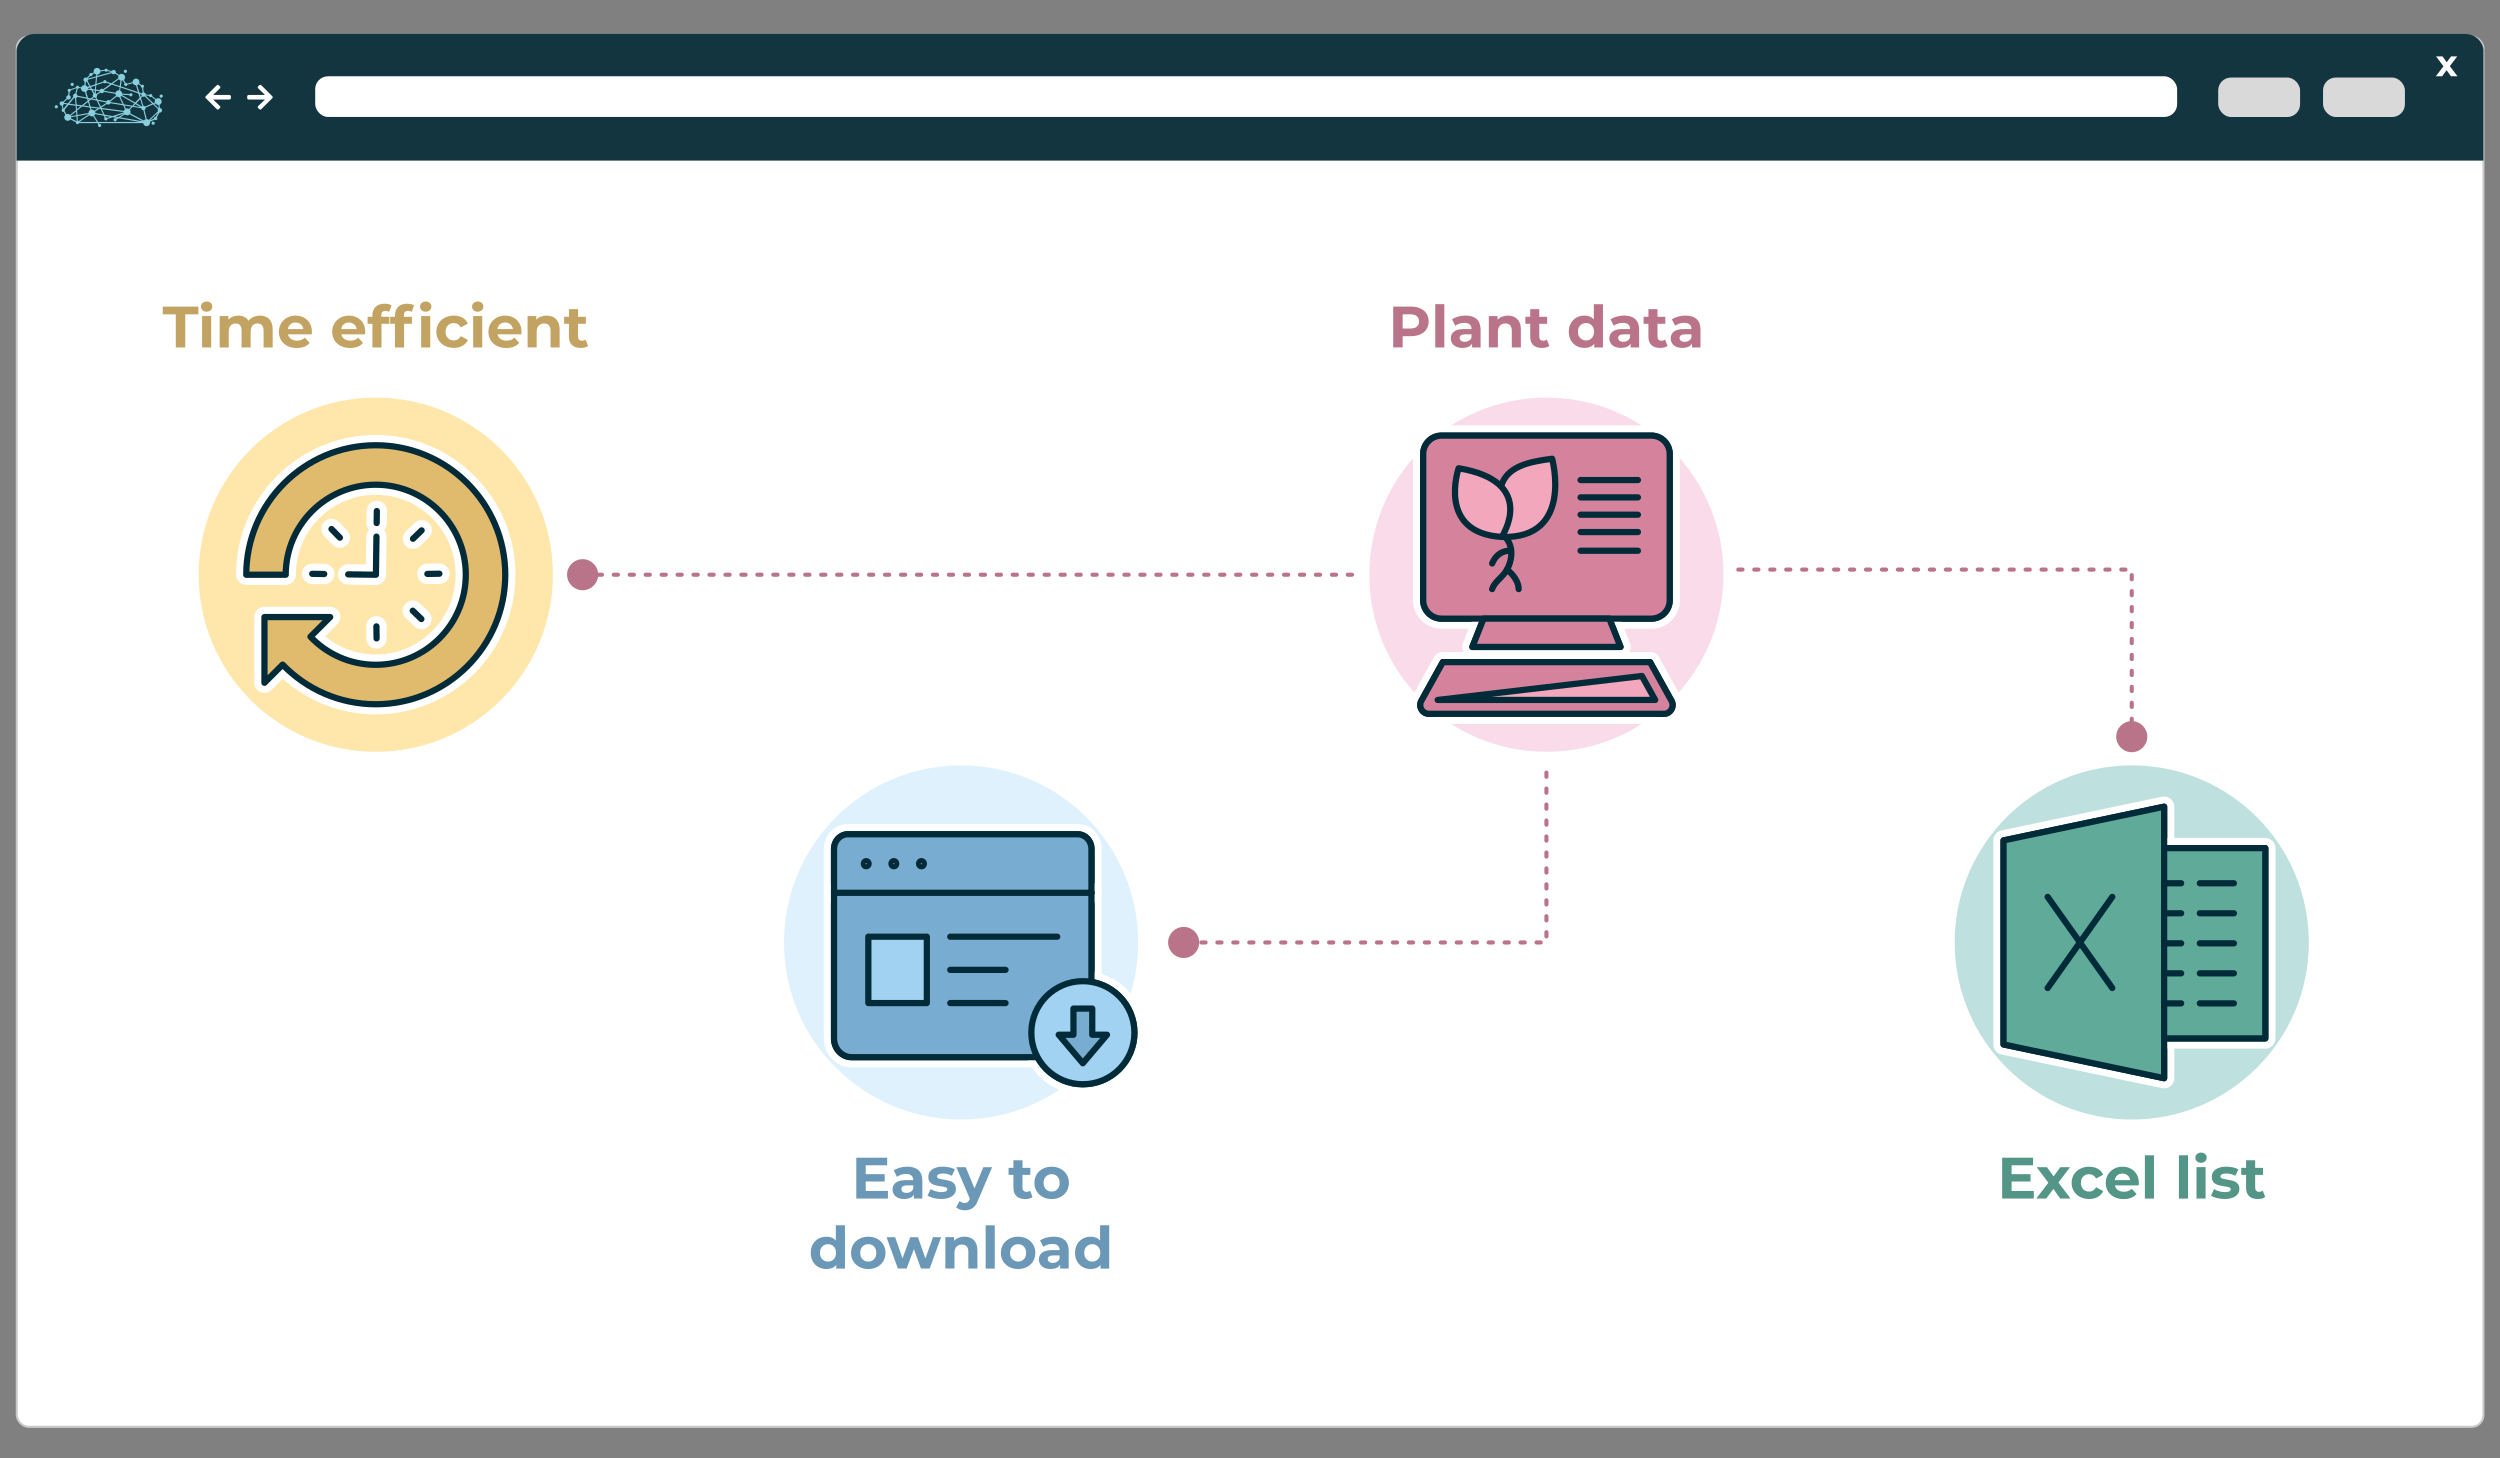 <?xml version="1.0" encoding="UTF-8"?><svg xmlns="http://www.w3.org/2000/svg" viewBox="0 0 600 350"><rect x="0" y="0" width="600" height="350" fill="#808080" stroke="none"/><defs><style>.cls-1,.cls-2,.cls-3,.cls-4,.cls-5,.cls-6,.cls-7,.cls-8,.cls-9,.cls-10,.cls-11{stroke-linecap:round;stroke-linejoin:round;}.cls-1,.cls-3,.cls-4,.cls-6,.cls-9,.cls-10,.cls-11{stroke:#022b39;stroke-width:1.5px;}.cls-1,.cls-5,.cls-12{fill:#d5839d;}.cls-2,.cls-13,.cls-14{fill:#fff;}.cls-2,.cls-5,.cls-7{stroke:#fff;stroke-width:1.7px;}.cls-15,.cls-3{fill:#a1d2f2;}.cls-16,.cls-7,.cls-9{fill:#f3a7bd;}.cls-17{fill:#13353f;}.cls-18{fill:#539586;}.cls-4,.cls-19{fill:#78add1;}.cls-14{stroke:#cccbcb;stroke-miterlimit:10;stroke-width:.5px;}.cls-20{fill:#f9dbea;}.cls-6,.cls-21{fill:#5faa99;}.cls-22{fill:#ffe6ab;}.cls-8{stroke:#ba7489;stroke-dasharray:0 0 1 2.83;stroke-width:.99px;}.cls-8,.cls-11{fill:none;}.cls-23{fill:#88cedc;}.cls-24{fill:#c2a361;}.cls-25{fill:#dff1fc;}.cls-26{fill:#bee1df;}.cls-10{fill:#e0bb6e;}.cls-27{fill:#ba7489;}.cls-28{fill:#022b39;}.cls-29{fill:#d9d9d9;}.cls-30{fill:#6a98b6;}</style></defs><g id="Ebene_3"><rect class="cls-14" x="4.03" y="8.79" width="591.99" height="333.64" rx="2.83" ry="2.83"/><path class="cls-17" d="m596.02,38.54V11.97c-.16-2.03-1.97-3.82-4.4-3.82H8.38c-3.02,0-4.4,2.68-4.4,3.93v26.46h592.04Z"/><rect class="cls-13" x="75.65" y="18.31" width="446.86" height="9.76" rx="3.07" ry="3.07"/><rect class="cls-29" x="557.53" y="18.61" width="19.65" height="9.47" rx="3.07" ry="3.07"/><rect class="cls-29" x="532.37" y="18.61" width="19.65" height="9.47" rx="3.07" ry="3.07"/><path class="cls-13" d="m588.23,18.31l-1.05-1.46-1.08,1.46h-1.51l1.84-2.4-1.77-2.37h1.55l1.01,1.39,1.04-1.39h1.47l-1.77,2.33,1.84,2.44h-1.57Z"/><path class="cls-13" d="m63.58,23.89c-.12,0-.19,0-.25,0-1.19,0-2.38,0-3.57,0-.33,0-.44-.11-.44-.44,0-.04,0-.09,0-.13,0-.45.08-.53.54-.53,1.16,0,2.32,0,3.48,0,.06,0,.13,0,.23,0-.05-.07-.08-.1-.11-.14-.48-.47-.97-.93-1.45-1.4-.23-.22-.23-.36,0-.58.43-.43.48-.43.92,0,.79.79,1.58,1.58,2.37,2.37.21.21.22.36,0,.57-.85.85-1.7,1.7-2.55,2.55-.19.19-.35.19-.55,0-.07-.07-.14-.13-.21-.2-.19-.19-.19-.35,0-.53.48-.47.97-.93,1.45-1.4.04-.04.08-.08.16-.16Z"/><path class="cls-13" d="m51.16,23.89c.12,0,.19,0,.25,0,1.19,0,2.38,0,3.57,0,.33,0,.44-.11.44-.44,0-.04,0-.09,0-.13,0-.45-.08-.53-.54-.53-1.16,0-2.32,0-3.48,0-.06,0-.13,0-.23,0,.05-.07.08-.1.11-.14.48-.47.97-.93,1.45-1.4.23-.22.23-.36,0-.58-.43-.43-.48-.43-.92,0-.79.79-1.58,1.58-2.37,2.37-.21.21-.22.36,0,.57.85.85,1.7,1.7,2.55,2.55.19.19.35.19.55,0,.07-.07.14-.13.21-.2.19-.19.19-.35,0-.53-.48-.47-.97-.93-1.45-1.4-.04-.04-.08-.08-.16-.16Z"/><path class="cls-23" d="m37.15,29.56c0-.22-.17-.39-.39-.39s-.39.17-.39.39c0,.21.17.39.39.39s.39-.17.39-.39m1.15-6.49c0,.22.17.39.39.39s.39-.17.39-.39c0-.22-.17-.39-.39-.39s-.39.17-.39.39m-8.6-5.95c0,.22.17.39.39.39s.39-.17.39-.39c0-.22-.17-.39-.39-.39s-.39.17-.39.39m-12.76,3.13c0,.22.17.39.39.39s.39-.17.39-.39-.17-.39-.39-.39-.39.17-.39.39m-1.86,5.03c.14-.07.24-.19.28-.33l.73.1-.82,1s-.03,0-.05-.01l-.14-.75m1.07-1.48c.08.05.19.09.29.09.3,0,.54-.24.54-.54,0-.23-.14-.42-.34-.5l.1-.84s.09-.03.13-.06c.1-.08.16-.19.16-.31l1.3-.48s.04.04.06.06l-.33,1.24s0,0,0,0c-.3,0-.54.24-.54.54,0,.09.02.17.06.24l-1.29,1.57-.92-.12s-.03-.09-.05-.13l.83-.75Zm2.51-2.51c.12-.01.22-.07.29-.18l.49.09s0,.01,0,.02c0,.46.37.83.83.83.03,0,.07,0,.1,0l.4,1.33-2.17-.42c-.01-.18-.12-.34-.27-.43l.33-1.24Zm1.97-1.67c.07,0,.13-.03.19-.05l.6,1.12-.43.14c-.1-.19-.27-.34-.48-.4l.12-.81Zm.4-.24c.05-.08.08-.17.09-.26l1.91-.53-.16,1.62-1.19.4-.65-1.22m.65-1.18s.11.04.16.04c.21,0,.39-.17.39-.39,0-.02,0-.03,0-.05l.42-.23c.11.15.27.25.45.3l-.04.43-1.99.55s-.01-.03-.02-.04l.64-.61Zm3.19,1.63c.07.09.18.14.3.14s.23-.06.3-.14l.99.33-1.69,1.23c-.09-.08-.21-.12-.34-.12-.22,0-.42.14-.5.33l-.91-.13.1-1.06,1.74-.58Zm-1.56-1.32l3.51-.97c.09.16.27.27.46.27.14,0,.28-.06.37-.15l.79.52c-.04.1-.07.21-.07.33,0,.08.01.16.03.23l-1.68,1.22-1.17-.39c0-.21-.18-.37-.39-.37s-.38.17-.39.37l-1.63.54.16-1.6Zm.06-.62c.41-.04.74-.37.75-.79l1.01-.11c.06.13.2.21.35.21.13,0,.25-.07.32-.17l.94.22s0,.01,0,.02c0,0,0,0,0,0l-3.41.94.03-.33Zm5.16,1.1c.1.14.24.24.4.3l-.22,1.33-1.67-.55,1.48-1.08m4.67,3.41l.32,1.05-1.09,1.14-3.17-1.83s.01-.04.02-.06l1.77.13c.05.16.2.28.37.28.22,0,.39-.17.39-.39,0-.22-.17-.39-.39-.39-.16,0-.29.09-.35.23l-1.75-.13c-.01-.32-.21-.6-.49-.73l.12-.72,4.26,1.42Zm-3.99-3.07c.1,0,.19-.02.28-.05l.41.7c-.07.07-.11.17-.11.27s.17.39.39.39c.2,0,.36-.15.39-.34l1.32-.35c.12.3.41.51.75.51l.48,1.61-4.12-1.37.22-1.38Zm3.69,1.1c.13-.04.25-.12.35-.22l.55.38s0,.05,0,.08c0,.18.13.34.3.38l.15,1.13c-.09.04-.17.11-.22.19l-.58-.19-.53-1.75m1.29,2.71c.08.04.17.07.26.07.1,0,.2-.03.28-.08l1.76,1.7-1.67.73c-.1-.12-.25-.21-.42-.21,0,0-.01,0-.02,0l-.55-1.83.36-.38m.73-.21s.01-.03.02-.04l.84.1c.04.17.19.3.38.3.07,0,.14-.02.2-.06l.88.69c-.07.12-.11.26-.11.41,0,.07.01.14.03.21l-.4.17-1.84-1.78m2.36,1.86c.15.22.4.37.69.37,0,0,.01,0,.02,0l.13.79s-.03.01-.04.02l-1.09-1.05.3-.13m.11,3.2s-.03,0-.05,0c-.22,0-.39.17-.39.39,0,.01,0,.02,0,.03l-.99.47,1.93-1.83-.5.95Zm-1.7.76c-.14-.11-.31-.18-.49-.18l-.54-2.21c.17-.09.28-.27.28-.47,0-.03,0-.05,0-.08l1.78-.77,1.17,1.13c-.04.08-.07.17-.07.26,0,.09.02.18.07.26l-2.19,2.07Zm-.77-.15c-.17.05-.31.16-.42.3l-3.27-1.71c.06-.11.09-.24.09-.37,0-.19-.06-.36-.17-.49l.68-.71,2.03.33c.03.27.25.48.53.49l.53,2.18m-6.11-.48l1.14-.68c.14.12.33.2.54.2.22,0,.42-.09.57-.23l3.17,1.66-5.42-.95Zm-5.29,1.1l-.95-1.52c.1-.09.18-.21.23-.34l2.06.36.24.51c-.13.13-.15.35-.03.5.13.17.37.21.54.08.1-.07.15-.18.16-.3l1.27-.42,1.01.18-.2.12c-.07-.05-.15-.08-.24-.08-.22,0-.39.17-.39.39,0,.22.17.39.39.39s.39-.17.39-.39c0-.02,0-.05,0-.07l.47-.28,5.04.88h-9.98Zm-4.5,0l2.4-1.58c.15.16.37.26.61.26.11,0,.22-.02.31-.06l.86,1.38h-4.18Zm-.23-.18s-.08-.05-.12-.06l-.09-1.16,2.67-.47s.01.04.02.06l-2.48,1.63Zm-.23-1.49l-.08-1.06,1.22-.97,1.79.24.17.58c-.27.14-.46.42-.46.74,0,0,0,0,0,0l-2.64.47Zm-.17-2.2l.93.12-.87.69-.06-.81Zm.01,3.65s-.05.02-.07.04c0,0,0,0,0,0l-1.33-.69c.03-.08.04-.17.04-.26,0,0,0,0,0,0l1.27-.22.09,1.13m2.61-4.86l-1.38,1.09-1.26-.17-.12-1.58c.14-.05.25-.15.31-.27l2.31.45.14.48Zm1.75-2.72l-.67-.09-.26-.49,1.03-.34-.09.92Zm-.51.21l.49.07-.06.65s-.03,0-.04,0l-.39-.72Zm.8,2.18l-.93-.18.37-.29c.08.05.18.08.28.08.03,0,.07,0,.1,0l.19.4Zm.08-1.33c-.05-.05-.11-.08-.18-.11l.06-.64.9.13s.01.07.02.1l-.81.52Zm4.55.01c0,.16.06.3.14.43l-1.5,1.17c-.09-.07-.2-.11-.33-.11-.21,0-.4.12-.48.3l-2.13-.41-.27-.58c.12-.1.19-.25.19-.41,0-.06,0-.11-.03-.17l.81-.52c.1.09.22.14.36.14.22,0,.4-.13.49-.32l2.74.47Zm.89-.86s-.05,0-.07,0c-.37,0-.69.25-.79.59l-2.73-.47c0-.05-.02-.1-.03-.15l1.85-1.34,1.9.63-.12.74Zm.82,3.3l-2.86-.46c0-.06-.02-.11-.04-.16l1.52-1.19c.14.1.31.16.49.16.03,0,.07,0,.1,0l.79,1.65Zm.47.35l1.65.27-.55.57c-.13-.09-.29-.14-.46-.14-.1,0-.2.02-.28.05l-.36-.75Zm.12.89c-.12.1-.22.24-.27.4l-5.4-.71-.03-.06,1.35-.88c.1.09.22.14.36.14.22,0,.41-.13.49-.32l3.05.5.45.94m-.21,1.02s.01.02.02.03l-1.37.83-.81-.14,2.17-.71Zm-6.34-1.18l-.78.5c-.15-.16-.37-.27-.61-.27-.04,0-.07,0-.1,0l-.14-.46,1.63.22Zm.1-1.84l1.93.37s.01.09.03.13l-1.32.85-.64-1.36Zm-2.19.07l.5-.39,1.36.26.74,1.58-.15.09-2.07-.27-.38-1.27Zm-.16-.52l.3.06-.23.18-.07-.24Zm.24,1.75l-1.4-.19,1.09-.86.31,1.04Zm1.45,1.61c0-.12-.02-.23-.07-.33l1.05-.68.28.04.61,1.3-1.87-.33s0,0,0,0m3.61.91l-.78.26c-.08-.1-.21-.15-.33-.14l-.16-.33,1.27.22Zm-1.41-.52l-.62-1.32,5.23.69s0,.06,0,.09l-2.66.87-1.97-.34Zm6.68-2.15l-2.03-.33-.85-1.79c.1-.05.19-.12.26-.21l3.11,1.8-.5.52Zm1.95.32l-1.62-.26.41-.43,1.2.7Zm-.07-1.88l.51,1.68s-.07.05-.1.08l-1.34-.78.94-.98Zm.3-1.08c0,.1.03.2.08.28l-.26.27-.22-.71.39.13s0,.02,0,.03m-12.82-1.47s0-.07,0-.1l.47-.16.19.35-.65-.09m.81.39l.48.9c-.11.1-.17.24-.17.39,0,.09.02.18.07.26l-.53.42-.67-.13-.44-1.47c.2-.1.35-.28.42-.49l.85.12Zm-4.91,6.24s-.03-.08-.05-.12l1.28-1.01.07.9-1.3.23m-.38-2.99l1.15-1.41c.06.04.13.07.2.08l.12,1.52-1.47-.19Zm.15,2.65c-.15-.13-.34-.21-.55-.21-.11,0-.22.02-.31.06l-.43-.7c.08-.12.09-.28.02-.41l.93-1.13,1.7.22.08,1.05-1.43,1.12Zm-2.46-2.69c0,.28.22.52.5.54l.14.74s-.03.02-.04.03c-.17.13-.21.37-.08.54.1.13.26.18.41.15l.43.69c-.17.15-.28.37-.28.62,0,.46.37.83.83.83.27,0,.51-.13.66-.33l1.31.68c-.02.1,0,.21.07.3.13.17.37.21.54.08.06-.05.11-.11.13-.18h4.44s.2.33.2.33c-.1.13-.11.33,0,.47.13.17.37.21.54.08.17-.13.21-.37.08-.54-.09-.13-.25-.18-.39-.15l-.11-.18h10.65c.05.41.4.73.82.73.46,0,.83-.37.83-.83,0-.08-.01-.15-.03-.22l1.11-.52c.07.07.17.11.27.11.22,0,.39-.17.39-.39,0-.1-.04-.19-.1-.26l.62-1.16s.06,0,.09,0c.3,0,.54-.24.54-.54,0-.29-.22-.52-.51-.54l-.13-.79c.31-.12.54-.42.54-.77,0-.46-.37-.83-.83-.83-.21,0-.4.08-.55.21l-.89-.69s.02-.08.02-.12c0-.22-.17-.39-.39-.39-.15,0-.28.08-.35.21l-.83-.1c-.02-.26-.23-.47-.49-.49l-.14-1.12c.12-.07.21-.2.21-.34,0-.22-.17-.39-.39-.39-.09,0-.17.03-.23.08l-.54-.38c.05-.1.07-.22.07-.34,0-.46-.37-.83-.83-.83s-.83.37-.83.83c0,.01,0,.03,0,.04l-1.32.35c-.07-.1-.19-.17-.32-.17,0,0-.02,0-.03,0l-.42-.72c.19-.15.3-.38.3-.64,0-.46-.37-.83-.83-.83-.24,0-.46.1-.61.27l-.79-.52s.02-.1.02-.15c0-.3-.24-.54-.54-.54-.19,0-.36.1-.46.26l-.96-.22c-.02-.19-.19-.34-.39-.34-.18,0-.33.12-.38.29l-1.01.11c-.1-.34-.42-.59-.79-.59-.46,0-.83.37-.83.83,0,.09.02.18.04.26l-.42.23c-.07-.06-.16-.1-.26-.1-.22,0-.39.17-.39.39,0,.06.01.11.03.16l-.64.61c-.08-.04-.17-.07-.26-.07-.3,0-.54.24-.54.54,0,.22.13.41.32.49l-.12.82c-.34.01-.63.23-.75.53l-.48-.09c-.02-.12-.09-.23-.21-.29-.19-.1-.43-.02-.52.18-.03.06-.04.12-.04.18l-1.3.48c-.13-.15-.36-.18-.53-.06-.17.13-.21.37-.08.54.04.05.08.09.14.12l-.1.84c-.26.04-.46.26-.46.53,0,.09.02.17.06.25l-.83.75c-.08-.06-.19-.09-.29-.09-.3,0-.54.24-.54.54m-1,.46c-.17.13-.21.37-.08.54.13.17.37.21.54.08.17-.13.21-.37.08-.54-.13-.17-.37-.21-.54-.08"/></g><g id="Ebene_2"><g><line class="cls-8" x1="139.64" y1="137.93" x2="325.48" y2="137.93"/><path class="cls-27" d="m139.83,141.66c-2.06,0-3.73-1.67-3.73-3.73s1.67-3.73,3.73-3.73,3.73,1.67,3.73,3.73-1.67,3.73-3.73,3.73Z"/></g><g><polyline class="cls-8" points="371.14 185.43 371.14 226.19 283.9 226.19"/><path class="cls-27" d="m284.08,222.46c-2.06,0-3.73,1.67-3.73,3.73s1.67,3.73,3.73,3.73,3.73-1.67,3.73-3.73-1.67-3.73-3.73-3.73Z"/></g><g><polyline class="cls-8" points="417.2 136.7 511.62 136.7 511.62 176.98"/><path class="cls-27" d="m507.89,176.8c0,2.06,1.67,3.73,3.73,3.73s3.73-1.67,3.73-3.73c0-2.06-1.67-3.73-3.73-3.73s-3.73,1.67-3.73,3.73Z"/></g><g><path class="cls-30" d="m213.1,285.83v1.82h-7.59v-9.8h7.41v1.82h-5.15v2.13h4.55v1.76h-4.55v2.27h5.33Z"/><path class="cls-30" d="m220.42,280.84c.63.56.94,1.39.94,2.51v4.3h-2.04v-.94c-.41.7-1.18,1.05-2.3,1.05-.58,0-1.08-.1-1.5-.29-.42-.2-.75-.47-.97-.81-.22-.34-.34-.74-.34-1.18,0-.7.26-1.25.79-1.65s1.34-.6,2.44-.6h1.74c0-.48-.14-.84-.43-1.1s-.72-.39-1.3-.39c-.4,0-.8.06-1.18.19-.39.13-.72.3-.99.51l-.78-1.53c.41-.29.9-.51,1.48-.67.57-.16,1.16-.24,1.77-.24,1.17,0,2.06.28,2.69.83Zm-1.86,5.19c.29-.17.49-.43.62-.76v-.77h-1.5c-.9,0-1.34.29-1.34.88,0,.28.11.5.33.67s.52.25.9.25.7-.09.99-.26Z"/><path class="cls-30" d="m224.04,287.54c-.6-.15-1.07-.35-1.43-.58l.73-1.57c.34.21.74.39,1.22.52.48.14.94.2,1.4.2.92,0,1.39-.23,1.39-.69,0-.21-.13-.37-.38-.46-.25-.09-.64-.17-1.16-.24-.62-.09-1.12-.2-1.53-.32-.4-.12-.75-.34-1.04-.64-.29-.31-.44-.75-.44-1.32,0-.48.14-.9.41-1.27s.68-.66,1.2-.86c.53-.21,1.15-.31,1.87-.31.53,0,1.06.06,1.59.17.53.12.96.28,1.31.48l-.73,1.55c-.66-.37-1.39-.56-2.17-.56-.47,0-.82.07-1.05.2s-.35.3-.35.5c0,.23.13.4.38.49.25.09.65.18,1.2.27.62.1,1.12.21,1.51.33.39.12.73.33,1.02.64.29.31.43.74.43,1.29,0,.47-.14.88-.42,1.25-.28.36-.69.65-1.22.85-.54.2-1.17.3-1.91.3-.63,0-1.24-.08-1.83-.23Z"/><path class="cls-30" d="m238.11,280.12l-3.4,7.99c-.35.87-.77,1.48-1.28,1.83s-1.12.53-1.84.53c-.39,0-.78-.06-1.16-.18-.38-.12-.7-.29-.94-.5l.8-1.55c.17.15.36.27.58.35.22.08.44.13.65.13.3,0,.54-.07.73-.22.19-.15.35-.39.5-.72l.03-.07-3.26-7.59h2.25l2.11,5.11,2.13-5.11h2.1Z"/><path class="cls-30" d="m247.82,287.29c-.21.16-.48.28-.79.36-.31.08-.64.12-.99.12-.9,0-1.59-.23-2.08-.69-.49-.46-.74-1.13-.74-2.02v-3.09h-1.16v-1.68h1.16v-1.83h2.18v1.83h1.88v1.68h-1.88v3.07c0,.32.08.56.25.74.16.17.39.26.69.26.35,0,.64-.09.88-.28l.59,1.54Z"/><path class="cls-30" d="m250.27,287.27c-.63-.33-1.12-.79-1.48-1.38-.36-.59-.53-1.25-.53-2s.18-1.41.53-2c.35-.59.85-1.05,1.48-1.38s1.34-.5,2.13-.5,1.5.17,2.13.5c.62.33,1.11.79,1.47,1.38.35.59.53,1.25.53,2s-.18,1.41-.53,2c-.36.59-.84,1.05-1.47,1.38-.63.33-1.33.5-2.13.5s-1.5-.17-2.13-.5Zm3.51-1.86c.36-.38.54-.88.54-1.52s-.18-1.14-.54-1.52c-.36-.38-.82-.57-1.38-.57s-1.02.19-1.39.57-.55.88-.55,1.52.18,1.14.55,1.52.83.57,1.39.57,1.02-.19,1.38-.57Z"/><path class="cls-30" d="m202.79,294.07v10.39h-2.09v-.87c-.54.65-1.33.98-2.35.98-.71,0-1.35-.16-1.93-.48-.57-.32-1.02-.77-1.35-1.36-.33-.59-.49-1.27-.49-2.04s.16-1.46.49-2.04c.33-.59.78-1.04,1.35-1.36.57-.32,1.22-.48,1.93-.48.96,0,1.71.3,2.25.91v-3.65h2.18Zm-2.69,8.14c.36-.38.55-.88.55-1.52s-.18-1.14-.55-1.52c-.36-.38-.82-.57-1.37-.57s-1.02.19-1.39.57c-.36.38-.55.88-.55,1.52s.18,1.14.55,1.52c.36.38.83.57,1.39.57s1.01-.19,1.37-.57Z"/><path class="cls-30" d="m206.26,304.07c-.63-.33-1.12-.79-1.48-1.38-.36-.59-.53-1.25-.53-2s.18-1.41.53-2c.35-.59.85-1.05,1.48-1.38s1.34-.5,2.13-.5,1.5.17,2.13.5c.62.33,1.11.79,1.47,1.38.35.59.53,1.25.53,2s-.18,1.41-.53,2c-.36.59-.84,1.05-1.47,1.38-.63.33-1.33.5-2.13.5s-1.5-.17-2.13-.5Zm3.51-1.86c.36-.38.54-.88.54-1.52s-.18-1.14-.54-1.52c-.36-.38-.82-.57-1.38-.57s-1.02.19-1.39.57-.55.88-.55,1.52.18,1.14.55,1.52.83.57,1.39.57,1.02-.19,1.38-.57Z"/><path class="cls-30" d="m225.86,296.92l-2.73,7.53h-2.1l-1.69-4.68-1.75,4.68h-2.1l-2.72-7.53h2.06l1.78,5.1,1.85-5.1h1.85l1.79,5.1,1.83-5.1h1.93Z"/><path class="cls-30" d="m233.72,297.65c.57.56.86,1.39.86,2.49v4.31h-2.18v-3.98c0-.6-.13-1.04-.39-1.34-.26-.29-.64-.44-1.13-.44-.55,0-.99.17-1.32.51-.33.34-.49.85-.49,1.52v3.72h-2.18v-7.53h2.09v.88c.29-.32.65-.56,1.08-.74.43-.17.9-.26,1.41-.26.93,0,1.69.28,2.26.84Z"/><path class="cls-30" d="m236.56,294.07h2.18v10.39h-2.18v-10.39Z"/><path class="cls-30" d="m242.22,304.07c-.63-.33-1.12-.79-1.48-1.38-.36-.59-.53-1.25-.53-2s.18-1.41.53-2c.35-.59.85-1.05,1.48-1.38s1.34-.5,2.13-.5,1.5.17,2.13.5c.62.33,1.11.79,1.47,1.38.35.59.53,1.25.53,2s-.18,1.41-.53,2c-.36.59-.84,1.05-1.47,1.38-.63.33-1.33.5-2.13.5s-1.5-.17-2.13-.5Zm3.51-1.86c.36-.38.54-.88.54-1.52s-.18-1.14-.54-1.52c-.36-.38-.82-.57-1.38-.57s-1.02.19-1.39.57-.55.88-.55,1.52.18,1.14.55,1.52.83.57,1.39.57,1.02-.19,1.38-.57Z"/><path class="cls-30" d="m255.54,297.64c.62.56.94,1.39.94,2.51v4.3h-2.04v-.94c-.41.7-1.18,1.05-2.3,1.05-.58,0-1.08-.1-1.5-.29s-.75-.47-.97-.81c-.22-.34-.34-.74-.34-1.18,0-.7.26-1.25.79-1.65s1.34-.6,2.44-.6h1.74c0-.48-.14-.84-.43-1.1-.29-.26-.72-.39-1.3-.39-.4,0-.8.06-1.18.19-.39.13-.72.3-.99.51l-.78-1.53c.41-.29.9-.51,1.48-.67.57-.16,1.16-.24,1.77-.24,1.17,0,2.06.28,2.69.83Zm-1.86,5.19c.29-.17.5-.43.62-.76v-.77h-1.5c-.9,0-1.34.29-1.34.88,0,.28.11.5.33.67.22.16.52.25.9.25s.71-.09.99-.26Z"/><path class="cls-30" d="m266.21,294.07v10.39h-2.09v-.87c-.54.65-1.33.98-2.35.98-.71,0-1.35-.16-1.92-.48s-1.02-.77-1.35-1.36c-.33-.59-.49-1.27-.49-2.04s.16-1.46.49-2.04c.33-.59.78-1.04,1.35-1.36s1.22-.48,1.92-.48c.96,0,1.71.3,2.25.91v-3.65h2.18Zm-2.69,8.14c.36-.38.55-.88.55-1.52s-.18-1.14-.55-1.52-.82-.57-1.37-.57-1.02.19-1.39.57-.55.88-.55,1.52.18,1.14.55,1.52.83.57,1.39.57,1.01-.19,1.37-.57Z"/></g><circle class="cls-25" cx="230.66" cy="226.19" r="42.5"/><g><path class="cls-18" d="m488.11,285.83v1.82h-7.59v-9.8h7.41v1.82h-5.15v2.13h4.55v1.76h-4.55v2.27h5.33Z"/><path class="cls-18" d="m494.45,287.65l-1.65-2.31-1.71,2.31h-2.38l2.9-3.79-2.8-3.74h2.45l1.6,2.2,1.64-2.2h2.32l-2.8,3.68,2.91,3.85h-2.48Z"/><path class="cls-18" d="m499.23,287.27c-.64-.33-1.14-.79-1.5-1.38s-.54-1.25-.54-2,.18-1.41.54-2,.86-1.05,1.5-1.38c.64-.33,1.36-.5,2.16-.5s1.49.17,2.08.5,1.02.8,1.29,1.42l-1.69.91c-.39-.69-.96-1.04-1.69-1.04-.57,0-1.04.19-1.41.56-.37.37-.56.88-.56,1.53s.19,1.15.56,1.53c.37.37.84.56,1.41.56.75,0,1.31-.35,1.69-1.04l1.69.92c-.27.6-.7,1.06-1.29,1.4s-1.29.5-2.08.5-1.52-.17-2.16-.5Z"/><path class="cls-18" d="m513.27,284.5h-5.7c.1.47.34.83.73,1.11.38.27.86.41,1.43.41.39,0,.74-.06,1.04-.17.3-.12.58-.3.85-.55l1.16,1.26c-.71.81-1.75,1.22-3.11,1.22-.85,0-1.6-.17-2.25-.5s-1.16-.79-1.51-1.38c-.36-.59-.53-1.25-.53-2s.17-1.4.53-2c.35-.59.83-1.05,1.44-1.39s1.29-.5,2.05-.5,1.41.16,2,.48c.6.32,1.07.77,1.41,1.37s.51,1.28.51,2.07c0,.03-.01.22-.04.59Zm-5.11-2.42c-.34.28-.54.66-.62,1.15h3.71c-.07-.48-.28-.86-.62-1.14-.34-.29-.75-.43-1.23-.43s-.91.14-1.25.42Z"/><path class="cls-18" d="m514.77,277.27h2.18v10.39h-2.18v-10.39Z"/><path class="cls-18" d="m522.94,277.27h2.18v10.39h-2.18v-10.39Z"/><path class="cls-18" d="m527.27,278.72c-.25-.23-.38-.52-.38-.87s.13-.63.38-.87.58-.35.98-.35.73.11.98.34.38.5.38.84c0,.36-.13.67-.38.9-.25.24-.58.36-.98.36s-.73-.12-.98-.35Zm-.11,1.4h2.18v7.53h-2.18v-7.53Z"/><path class="cls-18" d="m532.07,287.54c-.6-.15-1.07-.35-1.43-.58l.73-1.57c.34.21.74.39,1.22.52.48.14.94.2,1.4.2.92,0,1.39-.23,1.39-.69,0-.21-.13-.37-.38-.46-.25-.09-.64-.17-1.16-.24-.62-.09-1.12-.2-1.53-.32-.4-.12-.75-.34-1.04-.64-.29-.31-.44-.75-.44-1.32,0-.48.14-.9.41-1.27s.68-.66,1.2-.86c.53-.21,1.15-.31,1.87-.31.53,0,1.06.06,1.59.17.53.12.96.28,1.31.48l-.73,1.55c-.66-.37-1.39-.56-2.17-.56-.47,0-.82.07-1.05.2s-.35.3-.35.5c0,.23.13.4.38.49.25.09.65.18,1.2.27.62.1,1.12.21,1.51.33.39.12.73.33,1.02.64.29.31.43.74.43,1.29,0,.47-.14.88-.42,1.25-.28.36-.69.65-1.23.85-.54.2-1.17.3-1.91.3-.62,0-1.24-.08-1.83-.23Z"/><path class="cls-18" d="m543.66,287.29c-.21.16-.48.28-.79.36-.31.08-.64.12-.99.12-.9,0-1.59-.23-2.08-.69-.49-.46-.74-1.13-.74-2.02v-3.09h-1.16v-1.68h1.16v-1.83h2.18v1.83h1.88v1.68h-1.88v3.07c0,.32.08.56.25.74.16.17.39.26.69.26.35,0,.64-.09.88-.28l.59,1.54Z"/></g><circle class="cls-26" cx="511.62" cy="226.19" r="42.5"/><circle class="cls-22" cx="90.19" cy="137.93" r="42.5"/><g><path class="cls-24" d="m42.2,75.44h-3.14v-1.85h8.54v1.85h-3.14v7.95h-2.27v-7.95Z"/><path class="cls-24" d="m48.61,74.46c-.25-.23-.38-.52-.38-.87s.13-.63.38-.87.58-.35.98-.35.73.11.98.34c.25.22.38.5.38.84,0,.36-.13.67-.38.9s-.58.36-.98.36-.73-.12-.98-.35Zm-.11,1.4h2.18v7.53h-2.18v-7.53Z"/><path class="cls-24" d="m64.61,76.58c.56.56.83,1.39.83,2.5v4.31h-2.18v-3.98c0-.6-.12-1.04-.37-1.34-.25-.29-.6-.44-1.06-.44-.51,0-.92.17-1.22.5-.3.33-.45.82-.45,1.48v3.78h-2.18v-3.98c0-1.19-.48-1.78-1.43-1.78-.5,0-.91.17-1.2.5-.3.33-.45.82-.45,1.48v3.78h-2.18v-7.53h2.09v.87c.28-.32.62-.56,1.03-.73.41-.17.85-.25,1.34-.25.53,0,1.01.1,1.44.31s.77.52,1.04.92c.31-.39.7-.7,1.17-.91.47-.21.99-.32,1.55-.32.94,0,1.69.28,2.25.83Z"/><path class="cls-24" d="m74.82,80.24h-5.7c.1.47.35.84.73,1.11.38.27.86.41,1.43.41.39,0,.74-.06,1.04-.17.3-.12.59-.3.85-.55l1.16,1.26c-.71.81-1.75,1.22-3.11,1.22-.85,0-1.6-.17-2.25-.5-.65-.33-1.16-.79-1.51-1.38-.35-.59-.53-1.25-.53-2s.17-1.4.52-2c.35-.59.83-1.05,1.44-1.39.61-.33,1.29-.5,2.05-.5s1.4.16,2,.48c.6.32,1.07.77,1.41,1.36.34.59.51,1.28.51,2.07,0,.03-.01.22-.04.59Zm-5.11-2.42c-.34.28-.54.66-.62,1.15h3.71c-.07-.48-.28-.86-.62-1.14s-.75-.43-1.23-.43-.91.14-1.25.42Z"/><path class="cls-24" d="m87.62,80.24h-5.7c.1.47.35.84.73,1.11.38.27.86.41,1.43.41.39,0,.74-.06,1.04-.17.3-.12.59-.3.85-.55l1.16,1.26c-.71.81-1.75,1.22-3.11,1.22-.85,0-1.6-.17-2.25-.5-.65-.33-1.16-.79-1.51-1.38-.35-.59-.53-1.25-.53-2s.17-1.4.52-2c.35-.59.83-1.05,1.44-1.39.61-.33,1.29-.5,2.05-.5s1.4.16,2,.48c.6.32,1.07.77,1.41,1.36.34.59.51,1.28.51,2.07,0,.03-.01.22-.04.59Zm-5.11-2.42c-.34.28-.54.66-.62,1.15h3.71c-.07-.48-.28-.86-.62-1.14s-.75-.43-1.23-.43-.91.14-1.25.42Z"/><path class="cls-24" d="m91.51,76.03h1.93v1.68h-1.88v5.68h-2.18v-5.68h-1.16v-1.68h1.16v-.34c0-.86.25-1.54.76-2.04.51-.5,1.23-.76,2.15-.76.33,0,.64.04.93.1s.54.17.73.3l-.57,1.58c-.25-.18-.55-.27-.88-.27-.66,0-.99.36-.99,1.09v.32Z"/><path class="cls-24" d="m96.93,76.03h1.93v1.68h-1.88v5.68h-2.18v-5.68h-1.16v-1.68h1.16v-.34c0-.86.25-1.54.76-2.04.51-.5,1.23-.76,2.15-.76.33,0,.64.04.93.1s.54.17.73.3l-.57,1.58c-.25-.18-.55-.27-.88-.27-.66,0-.99.36-.99,1.09v.32Zm4.26-1.57c-.25-.23-.38-.52-.38-.87s.13-.63.38-.87c.25-.23.58-.35.98-.35s.73.11.98.34c.25.22.38.5.38.84,0,.36-.13.67-.38.9s-.58.36-.98.36-.73-.12-.98-.35Zm-.11,1.4h2.18v7.53h-2.18v-7.53Z"/><path class="cls-24" d="m106.76,83c-.64-.33-1.14-.79-1.5-1.38-.36-.59-.54-1.25-.54-2s.18-1.41.54-2,.86-1.05,1.5-1.38c.64-.33,1.36-.5,2.16-.5s1.49.17,2.08.5c.59.33,1.02.81,1.29,1.42l-1.69.91c-.39-.69-.96-1.04-1.69-1.04-.57,0-1.04.19-1.41.56-.37.37-.56.88-.56,1.53s.19,1.15.56,1.53c.37.37.84.56,1.41.56.75,0,1.31-.35,1.69-1.04l1.69.92c-.27.6-.7,1.06-1.29,1.4s-1.29.5-2.08.5-1.52-.17-2.16-.5Z"/><path class="cls-24" d="m113.67,74.46c-.25-.23-.38-.52-.38-.87s.13-.63.38-.87.58-.35.98-.35.73.11.98.34c.25.22.38.5.38.84,0,.36-.13.67-.38.9s-.58.36-.98.36-.73-.12-.98-.35Zm-.11,1.4h2.18v7.53h-2.18v-7.53Z"/><path class="cls-24" d="m125.11,80.24h-5.7c.1.47.34.84.73,1.11.38.27.86.41,1.43.41.39,0,.74-.06,1.04-.17.3-.12.58-.3.85-.55l1.16,1.26c-.71.81-1.75,1.22-3.11,1.22-.85,0-1.6-.17-2.25-.5-.65-.33-1.16-.79-1.51-1.38-.36-.59-.53-1.25-.53-2s.17-1.4.53-2c.35-.59.83-1.05,1.44-1.39.61-.33,1.29-.5,2.05-.5s1.41.16,2,.48c.6.32,1.07.77,1.41,1.36.34.59.51,1.28.51,2.07,0,.03-.01.22-.04.59Zm-5.11-2.42c-.34.28-.54.66-.62,1.15h3.71c-.07-.48-.28-.86-.62-1.14s-.75-.43-1.23-.43-.91.14-1.25.42Z"/><path class="cls-24" d="m133.45,76.59c.57.56.86,1.39.86,2.49v4.31h-2.18v-3.98c0-.6-.13-1.04-.39-1.34-.26-.29-.64-.44-1.13-.44-.55,0-.99.17-1.32.51-.33.34-.49.85-.49,1.52v3.72h-2.18v-7.53h2.09v.88c.29-.32.65-.56,1.08-.73.43-.17.9-.26,1.41-.26.93,0,1.69.28,2.26.84Z"/><path class="cls-24" d="m141.14,83.03c-.21.16-.48.28-.79.36-.31.08-.64.12-.99.12-.9,0-1.59-.23-2.08-.69-.49-.46-.73-1.13-.73-2.02v-3.09h-1.16v-1.68h1.16v-1.83h2.18v1.83h1.88v1.68h-1.88v3.07c0,.32.08.56.25.74s.39.26.69.26c.34,0,.64-.09.88-.28l.59,1.54Z"/></g><circle class="cls-20" cx="371.14" cy="137.93" r="42.5"/><g><path class="cls-27" d="m340.87,74.02c.64.29,1.13.7,1.48,1.23.34.53.52,1.16.52,1.89s-.17,1.35-.52,1.88c-.35.54-.84.95-1.48,1.23s-1.39.43-2.26.43h-1.97v2.7h-2.27v-9.8h4.24c.87,0,1.62.14,2.26.43Zm-.83,4.38c.35-.29.53-.71.53-1.25s-.18-.97-.53-1.27c-.35-.29-.87-.44-1.55-.44h-1.85v3.4h1.85c.68,0,1.2-.15,1.55-.44Z"/><path class="cls-27" d="m344.46,73h2.18v10.39h-2.18v-10.39Z"/><path class="cls-27" d="m354.4,76.58c.62.56.94,1.39.94,2.51v4.3h-2.04v-.94c-.41.7-1.18,1.05-2.3,1.05-.58,0-1.08-.1-1.5-.29-.42-.2-.75-.47-.97-.81-.22-.35-.34-.74-.34-1.18,0-.7.26-1.25.79-1.65s1.34-.6,2.44-.6h1.74c0-.48-.14-.84-.43-1.1-.29-.26-.72-.39-1.3-.39-.4,0-.8.06-1.18.19-.39.13-.72.3-.99.51l-.78-1.53c.41-.29.9-.51,1.48-.67s1.16-.24,1.77-.24c1.17,0,2.06.28,2.69.83Zm-1.86,5.19c.29-.17.5-.43.62-.76v-.77h-1.5c-.9,0-1.34.29-1.34.88,0,.28.11.5.33.67.22.16.52.25.9.25s.71-.09.99-.26Z"/><path class="cls-27" d="m364.15,76.59c.57.56.86,1.39.86,2.49v4.31h-2.18v-3.98c0-.6-.13-1.04-.39-1.34-.26-.29-.64-.44-1.13-.44-.55,0-.99.17-1.32.51-.33.34-.49.85-.49,1.52v3.72h-2.18v-7.53h2.09v.88c.29-.32.65-.56,1.08-.73.43-.17.9-.26,1.41-.26.93,0,1.69.28,2.26.84Z"/><path class="cls-27" d="m371.84,83.03c-.21.16-.48.28-.79.36-.31.08-.64.12-.99.12-.9,0-1.59-.23-2.08-.69-.49-.46-.73-1.13-.73-2.02v-3.09h-1.16v-1.68h1.16v-1.83h2.18v1.83h1.88v1.68h-1.88v3.07c0,.32.08.56.25.74s.39.26.69.26c.34,0,.64-.09.88-.28l.59,1.54Z"/><path class="cls-27" d="m384.71,73v10.39h-2.09v-.87c-.54.65-1.33.98-2.35.98-.71,0-1.35-.16-1.92-.48s-1.02-.77-1.35-1.36c-.33-.59-.49-1.27-.49-2.04s.16-1.46.49-2.04c.33-.59.78-1.04,1.35-1.36s1.22-.48,1.92-.48c.96,0,1.71.3,2.25.91v-3.65h2.18Zm-2.69,8.14c.36-.38.55-.88.55-1.52s-.18-1.14-.55-1.52-.82-.57-1.37-.57-1.02.19-1.39.57-.55.88-.55,1.52.18,1.14.55,1.52.83.57,1.39.57,1.01-.19,1.37-.57Z"/><path class="cls-27" d="m392.45,76.58c.63.56.94,1.39.94,2.51v4.3h-2.04v-.94c-.41.7-1.18,1.05-2.3,1.05-.58,0-1.08-.1-1.5-.29-.42-.2-.75-.47-.97-.81-.22-.35-.34-.74-.34-1.18,0-.7.26-1.25.79-1.65s1.34-.6,2.44-.6h1.74c0-.48-.14-.84-.43-1.1s-.72-.39-1.3-.39c-.4,0-.8.06-1.18.19-.39.13-.72.3-.99.51l-.78-1.53c.41-.29.9-.51,1.48-.67.57-.16,1.16-.24,1.77-.24,1.17,0,2.06.28,2.69.83Zm-1.86,5.19c.29-.17.49-.43.62-.76v-.77h-1.5c-.9,0-1.34.29-1.34.88,0,.28.11.5.33.67.22.16.52.25.9.25s.7-.09.99-.26Z"/><path class="cls-27" d="m400.22,83.03c-.21.16-.48.28-.79.36-.31.08-.64.12-.99.12-.9,0-1.59-.23-2.08-.69-.49-.46-.74-1.13-.74-2.02v-3.09h-1.16v-1.68h1.16v-1.83h2.18v1.83h1.88v1.68h-1.88v3.07c0,.32.08.56.25.74.16.17.39.26.69.26.35,0,.64-.09.88-.28l.59,1.54Z"/><path class="cls-27" d="m407.18,76.58c.62.56.94,1.39.94,2.51v4.3h-2.04v-.94c-.41.7-1.18,1.05-2.3,1.05-.58,0-1.08-.1-1.5-.29-.42-.2-.75-.47-.97-.81-.22-.35-.34-.74-.34-1.18,0-.7.26-1.25.79-1.65s1.34-.6,2.44-.6h1.74c0-.48-.14-.84-.43-1.1-.29-.26-.72-.39-1.3-.39-.4,0-.8.06-1.18.19-.39.13-.72.3-.99.51l-.78-1.53c.41-.29.9-.51,1.48-.67s1.16-.24,1.77-.24c1.17,0,2.06.28,2.69.83Zm-1.86,5.19c.29-.17.5-.43.62-.76v-.77h-1.5c-.9,0-1.34.29-1.34.88,0,.28.11.5.33.67.22.16.52.25.9.25s.71-.09.99-.26Z"/></g><g><g><g><g><g><path class="cls-12" d="m345.98,103.7h50.34c2.9,0,5.26,2.36,5.26,5.26v35.1c0,2.9-2.36,5.26-5.26,5.26h-50.34c-2.9,0-5.26-2.36-5.26-5.26v-35.1c0-2.9,2.36-5.26,5.26-5.26Z"/><path class="cls-13" d="m396.31,104.55c2.43,0,4.41,1.97,4.41,4.41v35.1c0,2.43-1.97,4.41-4.41,4.41h-50.34c-2.43,0-4.41-1.97-4.41-4.41v-35.1c0-2.43,1.97-4.41,4.41-4.41h50.34m0-1.7h-50.34c-3.37,0-6.11,2.74-6.11,6.11v35.1c0,3.37,2.74,6.11,6.11,6.11h50.34c3.37,0,6.11-2.74,6.11-6.11v-35.1c0-3.37-2.74-6.11-6.11-6.11h0Z"/></g><g><path class="cls-28" d="m345.98,150.06c-3.31,0-6.01-2.69-6.01-6.01v-35.1c0-3.31,2.69-6.01,6.01-6.01h50.34c3.31,0,6.01,2.69,6.01,6.01v35.1c0,3.31-2.69,6.01-6.01,6.01h-50.34Zm0-43.91c-1.55,0-2.81,1.26-2.81,2.81v35.1c0,1.55,1.26,2.81,2.81,2.81h50.34c1.55,0,2.81-1.26,2.81-2.81v-35.1c0-1.55-1.26-2.81-2.81-2.81h-50.34Z"/><path class="cls-13" d="m396.31,103.8c2.84,0,5.16,2.31,5.16,5.16v35.1c0,2.84-2.31,5.16-5.16,5.16h-50.34c-2.84,0-5.16-2.31-5.16-5.16v-35.1c0-2.84,2.31-5.16,5.16-5.16h50.34m-50.34,43.91h50.34c2.02,0,3.66-1.64,3.66-3.66v-35.1c0-2.02-1.64-3.66-3.66-3.66h-50.34c-2.02,0-3.66,1.64-3.66,3.66v35.1c0,2.02,1.64,3.66,3.66,3.66m50.34-45.61h-50.34c-3.78,0-6.86,3.08-6.86,6.86v35.1c0,3.78,3.08,6.86,6.86,6.86h50.34c3.78,0,6.86-3.08,6.86-6.86v-35.1c0-3.78-3.08-6.86-6.86-6.86h0Zm-50.34,43.91c-1.08,0-1.96-.88-1.96-1.96v-35.1c0-1.08.88-1.96,1.96-1.96h50.34c1.08,0,1.96.88,1.96,1.96v35.1c0,1.08-.88,1.96-1.96,1.96h-50.34Z"/></g></g><g><g><path class="cls-12" d="m353.37,156.11c-.28,0-.54-.14-.7-.37-.16-.23-.19-.53-.09-.79l2.69-6.8c.13-.32.44-.54.79-.54h30.17c.35,0,.66.21.79.54l2.69,6.8c.1.26.07.56-.09.79-.16.23-.42.37-.7.37h-35.55Z"/><path class="cls-13" d="m386.23,148.46l2.69,6.8h-35.55l2.69-6.8h30.17m0-1.7h-30.17c-.7,0-1.32.43-1.58,1.07l-2.69,6.8c-.21.52-.14,1.12.17,1.58.32.47.84.74,1.41.74h35.55c.56,0,1.09-.28,1.41-.74.32-.47.38-1.06.17-1.58l-2.69-6.8c-.26-.65-.88-1.07-1.58-1.07h0Z"/></g><g><path class="cls-28" d="m353.37,156.86c-.53,0-1.03-.26-1.32-.7-.3-.44-.36-1-.16-1.49l2.69-6.79c.24-.61.83-1.01,1.49-1.01h30.17c.66,0,1.24.4,1.49,1.01l2.69,6.8c.2.49.13,1.05-.16,1.49-.3.44-.79.7-1.32.7h-35.55Zm33.2-3.2l-1.42-3.6h-28l-1.42,3.6h30.84Z"/><path class="cls-13" d="m386.23,147.71c.31,0,.58.19.7.47l2.69,6.8c.09.23.06.49-.08.7-.14.21-.37.33-.62.33h-35.55c-.25,0-.48-.12-.62-.33-.14-.21-.17-.47-.08-.7l2.69-6.8c.11-.29.39-.47.7-.47h30.17m-31.76,6.8h33.34l-2.09-5.3h-29.15l-2.09,5.3m31.76-8.5h-30.17c-1.01,0-1.91.61-2.28,1.55l-2.69,6.8c-.3.75-.21,1.61.25,2.28.46.67,1.21,1.07,2.03,1.07h35.55c.81,0,1.57-.4,2.03-1.07.46-.67.55-1.53.25-2.28l-2.69-6.79c-.37-.94-1.27-1.55-2.28-1.55h0Zm-28.51,4.9h26.84l.75,1.9h-28.34l.75-1.9h0Z"/></g></g><g><path class="cls-28" d="m342.96,172.91c-1.32,0-2.51-.68-3.18-1.82-.67-1.14-.69-2.51-.05-3.67l5.15-9.29c.28-.51.82-.82,1.4-.82h49.74c.58,0,1.12.31,1.4.82l5.15,9.29c.64,1.16.62,2.53-.05,3.67-.67,1.14-1.86,1.82-3.18,1.82h-56.37Zm-.43-3.93c-.09.16-.08.34,0,.49.09.15.25.24.43.24h56.37c.18,0,.33-.09.43-.24.09-.16.09-.33,0-.49l-4.69-8.46h-47.85l-4.69,8.46Z"/><path class="cls-13" d="m396.01,158.16c.27,0,.52.15.66.39l5.15,9.29c.49.89.48,1.95-.04,2.82-.52.88-1.43,1.4-2.45,1.4h-56.37c-1.02,0-1.93-.52-2.45-1.4-.52-.88-.53-1.93-.04-2.82l5.15-9.29c.13-.24.38-.39.66-.39h49.74m-53.05,12.4h56.37c.48,0,.92-.25,1.16-.66.24-.41.25-.91.02-1.33l-4.93-8.9h-48.86l-4.93,8.9c-.23.42-.23.92.02,1.33.24.41.68.66,1.16.66m53.05-14.1h-49.74c-.89,0-1.71.48-2.14,1.26l-5.15,9.29c-.79,1.42-.77,3.11.06,4.51.82,1.4,2.29,2.24,3.92,2.24h56.37c1.63,0,3.09-.84,3.92-2.24.83-1.4.85-3.09.06-4.51l-5.15-9.29c-.43-.78-1.26-1.26-2.14-1.26h0Zm-48.3,4.9h46.85l4.16,7.5h-55.16l4.16-7.5h0Z"/></g><g><g><path class="cls-16" d="m345.05,170.34c-.45,0-.82-.35-.85-.8s.3-.84.75-.89l49.01-5.75s.07,0,.1,0c.31,0,.59.17.74.44l3.18,5.75c.15.26.14.58-.01.84-.15.26-.43.42-.73.42h-52.19Z"/><path class="cls-13" d="m394.06,163.74l3.18,5.75h-52.19l49.01-5.75m0-1.7c-.07,0-.13,0-.2.01l-49.01,5.75c-.89.1-1.55.89-1.5,1.79.05.9.8,1.6,1.7,1.6h52.19c.6,0,1.16-.32,1.46-.84.31-.52.31-1.16.02-1.69l-3.18-5.75c-.3-.54-.87-.88-1.49-.88h0Z"/></g><g><path class="cls-28" d="m345.05,171.09c-.85,0-1.55-.66-1.6-1.51-.05-.84.57-1.58,1.41-1.68l49.01-5.75s.15-.01.19-.01c.58,0,1.12.32,1.4.82l3.18,5.75c.27.49.27,1.1-.02,1.59-.29.49-.81.79-1.38.79h-52.19Zm49.47-3.2l-1.35-2.43-20.74,2.43h22.09Z"/><path class="cls-13" d="m394.06,162.99c.28,0,.52.15.66.39l3.18,5.75c.13.23.12.52,0,.74-.13.23-.38.37-.65.37h-52.19c-.4,0-.73-.31-.75-.71-.02-.4.27-.74.66-.79l49.01-5.75s.06,0,.09,0m-36.17,5.75h38.08l-2.32-4.19-35.76,4.19m36.17-7.45h0c-.09,0-.18,0-.27.01l-49.02,5.75c-1.29.15-2.23,1.28-2.16,2.57.08,1.3,1.15,2.31,2.45,2.31h52.19c.86,0,1.67-.46,2.11-1.21.44-.75.45-1.68.03-2.43l-3.18-5.75c-.43-.78-1.25-1.26-2.14-1.26h0Zm-7.07,5.75l5.72-.67.37.67h-6.1Z"/></g></g></g><g><g><path class="cls-7" d="m360.41,128.86c17.37.57,12.1-18.76,12.1-18.76-5.9.76-10.84,1.91-12.27,6.63"/><g><path class="cls-28" d="m361.15,130.47c-.26,0-.53,0-.8-.01-.43-.01-.82-.19-1.11-.51-.29-.31-.45-.72-.43-1.15.03-.87.73-1.55,1.6-1.55.28,0,.51.01.73.01,3.82,0,6.62-1.1,8.33-3.26,2.87-3.63,2.25-9.5,1.79-12.12-6.08.92-8.59,2.35-9.48,5.31-.2.68-.82,1.14-1.53,1.14-.16,0-.31-.02-.46-.07-.41-.12-.75-.4-.95-.78-.2-.38-.25-.81-.12-1.22,1.74-5.77,7.67-7,13.59-7.76.06,0,.14-.01.21-.01.72,0,1.35.49,1.54,1.18.11.42,2.71,10.26-2.07,16.32-2.35,2.97-5.99,4.48-10.83,4.48Z"/><path class="cls-13" d="m372.52,109.35c.33,0,.63.23.72.55.11.4,2.61,9.84-1.92,15.56-2.18,2.76-5.6,4.16-10.16,4.16-.25,0-.51,0-.77-.01-.41-.01-.74-.36-.73-.77.01-.4.32-.73.75-.73,0,0,.02,0,.03,0,.24,0,.47.01.7.01,4.1,0,7.12-1.2,9-3.58,3.43-4.34,2.26-11.45,1.8-13.61-6.06.83-9.81,2.15-10.97,6.02-.1.32-.39.53-.72.53-.07,0-.15-.01-.22-.03-.4-.12-.62-.54-.5-.93,1.59-5.28,7.24-6.44,12.89-7.16.03,0,.07,0,.1,0m0-1.7h0c-.11,0-.23,0-.34.02-4.56.59-12.23,1.57-14.28,8.35-.19.62-.12,1.29.19,1.86.31.58.82,1,1.45,1.19.23.07.47.1.71.1,1.09,0,2.03-.7,2.34-1.75.74-2.45,2.88-3.72,7.96-4.58.4,2.76.65,7.59-1.75,10.62-1.54,1.95-4.12,2.94-7.67,2.94-.21,0-.43,0-.65-.01-.02,0-.06,0-.08,0-1.32,0-2.4,1.04-2.45,2.37-.02.66.21,1.28.66,1.76.45.48,1.05.75,1.71.77.28,0,.55.01.82.01,5.11,0,8.98-1.62,11.5-4.8,4.96-6.28,2.52-15.98,2.22-17.06-.29-1.07-1.26-1.81-2.36-1.81h0Z"/></g></g><g><path class="cls-5" d="m361.24,128.87c2.49,2.67,1.42,6.67-.13,8.68-1,1.3-2.5,2.28-3,3.83"/><g><path class="cls-28" d="m358.12,142.99c-.17,0-.33-.03-.49-.08-.41-.13-.74-.41-.93-.79-.2-.38-.23-.81-.1-1.22.44-1.39,1.4-2.35,2.24-3.21.38-.39.73-.75,1.01-1.11,1.2-1.56,2.07-4.65.23-6.62-.29-.31-.44-.72-.43-1.15.01-.43.19-.82.51-1.11.3-.28.68-.43,1.09-.43.44,0,.87.19,1.17.51,3.12,3.34,1.86,8.29-.03,10.75-.4.52-.86.99-1.27,1.4-.65.66-1.26,1.28-1.47,1.95-.21.66-.82,1.11-1.52,1.11Z"/><path class="cls-13" d="m361.24,128.12c.2,0,.4.08.55.24,2.78,2.97,1.63,7.43-.08,9.65-.37.48-.79.91-1.2,1.32-.72.73-1.4,1.43-1.68,2.28-.1.32-.4.52-.71.52-.08,0-.15-.01-.23-.04-.39-.13-.61-.55-.49-.94.38-1.19,1.22-2.05,2.04-2.88.39-.4.77-.78,1.08-1.19,1.38-1.8,2.35-5.38.17-7.71-.28-.3-.27-.78.04-1.06.14-.13.33-.2.51-.2m0-1.7h0c-.62,0-1.22.23-1.67.66-.48.45-.75,1.05-.78,1.71-.02.65.21,1.28.66,1.76,1.48,1.59.71,4.23-.28,5.52-.25.32-.57.65-.94,1.02-.92.93-1.94,1.98-2.45,3.56-.2.62-.15,1.29.15,1.87.3.58.81,1.01,1.43,1.21.24.08.49.12.75.12,1.07,0,2.01-.68,2.33-1.7.15-.47.69-1.02,1.27-1.61.42-.43.9-.91,1.33-1.48,2.07-2.69,3.43-8.15-.03-11.85-.46-.49-1.11-.78-1.79-.78h0Z"/></g></g><g><path class="cls-5" d="m361.67,136.7s2.75,1.97,2.81,4.68"/><g><path class="cls-28" d="m364.48,142.99c-.86,0-1.58-.7-1.6-1.56-.04-1.86-2.13-3.41-2.15-3.43-.71-.51-.88-1.51-.36-2.23.3-.42.79-.67,1.3-.67.33,0,.66.1.93.3.35.25,3.41,2.55,3.48,5.95.02.88-.68,1.62-1.56,1.64,0,0-.01,0-.02,0h-.02Z"/><path class="cls-13" d="m361.67,135.95c.15,0,.3.05.44.14.12.09,3.06,2.22,3.13,5.28,0,.41-.32.76-.73.77h-.02c-.41,0-.74-.32-.75-.73-.05-2.3-2.48-4.07-2.5-4.09-.33-.24-.41-.71-.17-1.05.15-.2.38-.31.61-.31m0-1.7h0c-.79,0-1.53.38-1.99,1.02-.79,1.09-.54,2.63.56,3.42.45.33,1.77,1.57,1.8,2.75.03,1.32,1.13,2.39,2.45,2.39.01,0,.04,0,.06,0,1.35-.03,2.42-1.15,2.39-2.5-.09-3.81-3.45-6.34-3.83-6.62-.43-.3-.92-.46-1.43-.46h0Z"/></g></g><g><path class="cls-5" d="m362.36,132.18s-2.89-.24-4.24,3.05"/><g><path class="cls-28" d="m358.12,136.84c-.21,0-.41-.04-.61-.12-.81-.33-1.21-1.27-.88-2.08,1.22-2.99,3.75-4.06,5.54-4.06.11,0,.22,0,.31.01.42.03.81.23,1.09.56s.41.74.37,1.17c-.07.82-.77,1.47-1.59,1.47-.02,0-.12,0-.12,0-.44,0-1.86.15-2.64,2.06-.25.6-.83,1-1.48,1Z"/><path class="cls-13" d="m362.18,131.43c.09,0,.17,0,.24,0,.41.03.72.4.69.81-.03.39-.36.69-.75.69-.02,0-.04,0-.06,0,0,0-.04,0-.09,0-.45,0-2.4.15-3.4,2.59-.12.29-.4.47-.69.47-.09,0-.19-.02-.28-.06-.38-.16-.57-.59-.41-.98,1.15-2.81,3.49-3.53,4.75-3.53m0-1.7c-2.05,0-4.94,1.2-6.32,4.58-.51,1.25.09,2.68,1.34,3.19.29.12.61.18.93.18,1,0,1.89-.6,2.27-1.52.58-1.43,1.54-1.54,1.83-1.54.02,0,.08,0,.14,0,1.27,0,2.34-.99,2.44-2.25.05-.65-.15-1.28-.57-1.78-.42-.5-1.02-.8-1.67-.86-.12,0-.24-.02-.38-.02h0Z"/></g></g></g><g><line class="cls-5" x1="379.34" y1="115.21" x2="393.1" y2="115.21"/><g><path class="cls-28" d="m379.34,116.81c-.88,0-1.6-.72-1.6-1.6s.72-1.6,1.6-1.6h13.76c.88,0,1.6.72,1.6,1.6s-.72,1.6-1.6,1.6h-13.76Z"/><path class="cls-13" d="m393.1,114.46c.41,0,.75.34.75.75s-.34.75-.75.75h-13.76c-.41,0-.75-.34-.75-.75s.34-.75.75-.75h13.76m0-1.7h-13.76c-1.35,0-2.45,1.1-2.45,2.45s1.1,2.45,2.45,2.45h13.76c1.35,0,2.45-1.1,2.45-2.45s-1.1-2.45-2.45-2.45h0Z"/></g></g><g><line class="cls-5" x1="379.34" y1="119.37" x2="393.1" y2="119.37"/><g><path class="cls-28" d="m379.34,120.97c-.88,0-1.6-.72-1.6-1.6s.72-1.6,1.6-1.6h13.76c.88,0,1.6.72,1.6,1.6s-.72,1.6-1.6,1.6h-13.76Z"/><path class="cls-13" d="m393.1,118.62c.41,0,.75.34.75.75s-.34.75-.75.75h-13.76c-.41,0-.75-.34-.75-.75s.34-.75.75-.75h13.76m0-1.7h-13.76c-1.35,0-2.45,1.1-2.45,2.45s1.1,2.45,2.45,2.45h13.76c1.35,0,2.45-1.1,2.45-2.45s-1.1-2.45-2.45-2.45h0Z"/></g></g><g><line class="cls-5" x1="379.34" y1="123.53" x2="393.1" y2="123.53"/><g><path class="cls-28" d="m379.34,125.13c-.88,0-1.6-.72-1.6-1.6s.72-1.6,1.6-1.6h13.76c.88,0,1.6.72,1.6,1.6s-.72,1.6-1.6,1.6h-13.76Z"/><path class="cls-13" d="m393.1,122.78c.41,0,.75.34.75.75s-.34.75-.75.75h-13.76c-.41,0-.75-.34-.75-.75s.34-.75.75-.75h13.76m0-1.7h-13.76c-1.35,0-2.45,1.1-2.45,2.45s1.1,2.45,2.45,2.45h13.76c1.35,0,2.45-1.1,2.45-2.45s-1.1-2.45-2.45-2.45h0Z"/></g></g><g><line class="cls-5" x1="379.34" y1="127.69" x2="393.1" y2="127.69"/><g><path class="cls-28" d="m379.34,129.29c-.88,0-1.6-.72-1.6-1.6s.72-1.6,1.6-1.6h13.76c.88,0,1.6.72,1.6,1.6s-.72,1.6-1.6,1.6h-13.76Z"/><path class="cls-13" d="m393.1,126.94c.41,0,.75.34.75.75s-.34.75-.75.75h-13.76c-.41,0-.75-.34-.75-.75s.34-.75.75-.75h13.76m0-1.7h-13.76c-1.35,0-2.45,1.1-2.45,2.45s1.1,2.45,2.45,2.45h13.76c1.35,0,2.45-1.1,2.45-2.45s-1.1-2.45-2.45-2.45h0Z"/></g></g><g><line class="cls-5" x1="379.34" y1="132.18" x2="393.1" y2="132.18"/><g><path class="cls-28" d="m379.34,133.78c-.88,0-1.6-.72-1.6-1.6s.72-1.6,1.6-1.6h13.76c.88,0,1.6.72,1.6,1.6s-.72,1.6-1.6,1.6h-13.76Z"/><path class="cls-13" d="m393.1,131.43c.41,0,.75.34.75.75s-.34.75-.75.75h-13.76c-.41,0-.75-.34-.75-.75s.34-.75.75-.75h13.76m0-1.7h-13.76c-1.35,0-2.45,1.1-2.45,2.45s1.1,2.45,2.45,2.45h13.76c1.35,0,2.45-1.1,2.45-2.45s-1.1-2.45-2.45-2.45h0Z"/></g></g><g><g><path class="cls-16" d="m360.36,129.71c-4.79-.29-8.22-1.93-10.18-4.87-3.46-5.18-1.02-12.43-.92-12.74.12-.35.45-.57.8-.57.05,0,.09,0,.14.01,6.64,1.1,10.82,3.53,12.41,7.21,2.17,5.02-1.35,10.36-1.5,10.58-.16.24-.42.38-.71.38-.02,0-.03,0-.05,0Z"/><path class="cls-13" d="m350.07,112.38c19.24,3.2,10.34,16.48,10.34,16.48-15.69-.96-10.34-16.48-10.34-16.48m0-1.7c-.71,0-1.37.45-1.61,1.15-.11.32-2.68,7.95,1.02,13.48,2.12,3.17,5.76,4.94,10.83,5.25.03,0,.07,0,.1,0,.56,0,1.1-.28,1.41-.75.16-.24,3.92-5.96,1.57-11.39-1.71-3.96-6.1-6.56-13.05-7.71-.09-.02-.19-.02-.28-.02h0Z"/></g><g><path class="cls-28" d="m360.31,130.46c-5.04-.31-8.66-2.06-10.75-5.2-3.66-5.48-1.11-13.08-1-13.4.22-.65.83-1.08,1.52-1.08.08,0,.17,0,.26.02,6.91,1.15,11.28,3.72,12.98,7.65,2.33,5.39-1.4,11.06-1.56,11.3-.3.44-.79.71-1.33.71-.02,0-.08,0-.1,0Zm-9.08-16.23c-.45,2.03-1.02,6.25.99,9.26,1.39,2.07,3.84,3.31,7.31,3.7.74-1.44,2.05-4.65.83-7.46-1.13-2.62-4.21-4.46-9.13-5.49Z"/><path class="cls-13" d="m350.07,111.63s.08,0,.12,0c6.61,1.1,10.76,3.5,12.33,7.15,2.15,4.97-1.34,10.26-1.49,10.49-.14.21-.37.33-.62.33-.02,0-.03,0-.05,0-4.76-.29-8.16-1.92-10.1-4.83-3.43-5.14-1.01-12.34-.91-12.65.11-.31.4-.5.71-.5m9.94,16.45c.69-1.2,2.67-5.16,1.14-8.7-1.31-3.03-4.86-5.1-10.55-6.14-.48,1.77-1.57,7,.92,10.72,1.61,2.41,4.47,3.79,8.49,4.12m-9.94-18.15h0c-1.05,0-1.98.66-2.32,1.65-.29.85-2.72,8.42,1.1,14.15,2.25,3.38,6.09,5.25,11.41,5.58.03,0,.12,0,.15,0,.82,0,1.58-.41,2.04-1.09.43-.64,4.1-6.4,1.64-12.11-1.82-4.21-6.4-6.95-13.61-8.15-.14-.02-.27-.03-.4-.03h0Zm8.96,16.33c-2.89-.42-4.94-1.51-6.1-3.25-1.6-2.39-1.39-5.69-1.03-7.77,4.15.99,6.73,2.61,7.69,4.81.95,2.2.13,4.73-.55,6.21h0Z"/></g></g></g><g><g><path class="cls-1" d="m392.18,104.55h-46.2c-2.43,0-4.41,1.97-4.41,4.41v35.1c0,2.43,1.97,4.41,4.41,4.41h50.34c2.43,0,4.41-1.97,4.41-4.41v-35.1c0-2.43-1.97-4.41-4.41-4.41h-4.14Z"/><polygon class="cls-1" points="356.06 148.46 353.37 155.26 371.14 155.26 388.92 155.26 386.23 148.46 356.06 148.46"/><path class="cls-1" d="m396.01,158.91l5.15,9.29c.77,1.4-.24,3.11-1.83,3.11h-56.37c-1.6,0-2.61-1.71-1.83-3.11l5.15-9.29h49.74Z"/><polygon class="cls-9" points="345.05 167.99 394.06 162.24 397.24 167.99 345.05 167.99"/></g><g><path class="cls-9" d="m360.41,128.86c17.37.57,12.1-18.76,12.1-18.76-5.9.76-10.84,1.91-12.27,6.63"/><path class="cls-1" d="m361.24,128.87c2.49,2.67,1.42,6.67-.13,8.68-1,1.3-2.5,2.28-3,3.83"/><path class="cls-1" d="m361.67,136.7s2.75,1.97,2.81,4.68"/><path class="cls-1" d="m362.36,132.18s-2.89-.24-4.24,3.05"/></g><line class="cls-1" x1="379.34" y1="115.21" x2="393.1" y2="115.21"/><line class="cls-1" x1="379.34" y1="119.37" x2="393.1" y2="119.37"/><line class="cls-1" x1="379.34" y1="123.53" x2="393.1" y2="123.53"/><line class="cls-1" x1="379.34" y1="127.69" x2="393.1" y2="127.69"/><line class="cls-1" x1="379.34" y1="132.18" x2="393.1" y2="132.18"/><path class="cls-9" d="m360.41,128.86s8.9-13.28-10.34-16.48c0,0-5.35,15.52,10.34,16.48Z"/></g></g><g><g><g><g><path class="cls-13" d="m90.19,169.86c-8.44,0-16.34-3.24-22.35-9.15l-3.76,3.76c-.16.16-.38.25-.6.25-.11,0-.22-.02-.33-.06-.32-.13-.52-.44-.52-.79v-15.77c0-.47.38-.85.85-.85h15.77c.34,0,.65.21.79.52.13.32.06.68-.18.93l-4.12,4.12c3.9,3.79,9,5.87,14.47,5.87,11.45,0,20.76-9.31,20.76-20.76s-9.31-20.76-20.76-20.76-20.76,9.31-20.76,20.76c0,.47-.38.85-.85.85h-9.47c-.47,0-.85-.38-.85-.85,0-17.61,14.32-31.93,31.93-31.93s31.93,14.32,31.93,31.93-14.32,31.93-31.93,31.93Z"/><path class="cls-13" d="m90.19,106.85c17.14,0,31.08,13.94,31.08,31.08s-13.94,31.08-31.08,31.08c-8.77,0-16.69-3.65-22.35-9.51l-4.36,4.36v-15.77h15.77l-4.35,4.35.27-.27-.64.64c3.94,4.14,9.5,6.73,15.67,6.73,11.94,0,21.61-9.68,21.61-21.61,0-11.94-9.68-21.61-21.61-21.61s-21.61,9.68-21.61,21.61h-9.47c0-17.14,13.94-31.08,31.08-31.08m-10.95,41.25h0m10.94-42.95c-18.07,0-32.78,14.7-32.78,32.78,0,.94.76,1.7,1.7,1.7h9.47c.94,0,1.7-.76,1.7-1.7,0-10.98,8.93-19.91,19.91-19.91s19.91,8.93,19.91,19.91c0,10.98-8.93,19.91-19.91,19.91-4.95,0-9.6-1.78-13.24-5.04l3.46-3.46c.33-.31.54-.75.54-1.24,0-.94-.76-1.7-1.7-1.7h-15.77c-.94,0-1.7.76-1.7,1.7v15.77c0,.69.41,1.31,1.05,1.57.21.09.43.13.65.13.44,0,.88-.17,1.2-.5l3.17-3.17c6.09,5.7,13.96,8.81,22.34,8.81,18.07,0,32.78-14.7,32.78-32.78s-14.7-32.78-32.78-32.78h0Z"/></g><g><path class="cls-13" d="m90.19,170.61c-8.36,0-16.26-3.14-22.34-8.85l-3.24,3.24c-.3.3-.7.47-1.13.47-.21,0-.41-.04-.61-.12-.6-.25-.99-.83-.99-1.48v-15.77c0-.88.72-1.6,1.6-1.6h15.77c.65,0,1.23.39,1.48.99.25.6.11,1.28-.35,1.74l-3.57,3.57c3.68,3.32,8.4,5.14,13.39,5.14,11.04,0,20.01-8.98,20.01-20.01s-8.98-20.01-20.01-20.01-20.01,8.98-20.01,20.01c0,.88-.72,1.6-1.6,1.6h-9.47c-.88,0-1.6-.72-1.6-1.6,0-18.02,14.66-32.68,32.68-32.68s32.68,14.66,32.68,32.68-14.66,32.68-32.68,32.68Zm-22.34-12.71c.44,0,.85.18,1.15.49,5.61,5.81,13.14,9.02,21.2,9.02,16.25,0,29.48-13.22,29.48-29.48s-13.22-29.48-29.48-29.48-28.59,12.43-29.43,27.88h6.28c.82-12.18,10.84-21.61,23.16-21.61s23.21,10.41,23.21,23.21-10.41,23.21-23.21,23.21c-6.42,0-12.4-2.57-16.83-7.23-.6-.63-.59-1.61.03-2.23l1.99-1.99h-10.3v10.3l1.63-1.63c.3-.3.71-.47,1.13-.47h0Z"/><path class="cls-13" d="m90.19,106.1c17.55,0,31.83,14.28,31.83,31.83s-14.28,31.83-31.83,31.83c-8.44,0-16.35-3.26-22.35-9.2l-3.83,3.83c-.14.14-.34.22-.53.22-.1,0-.19-.02-.29-.06-.28-.12-.46-.39-.46-.69v-15.77c0-.41.34-.75.75-.75h15.77c.3,0,.58.18.69.46s.05.6-.16.82l-4.19,4.19c3.92,3.86,9.08,5.97,14.61,5.97,11.5,0,20.86-9.36,20.86-20.86s-9.36-20.86-20.86-20.86-20.86,9.36-20.86,20.86c0,.41-.34.75-.75.75h-9.47c-.41,0-.75-.34-.75-.75,0-17.55,14.28-31.83,31.83-31.83m-30.32,31.08h7.97c.4-11.99,10.27-21.61,22.35-21.61s22.36,10.03,22.36,22.36-10.03,22.36-22.36,22.36c-6.19,0-11.94-2.47-16.21-6.96-.28-.29-.27-.76.01-1.05l.64-.64s.01-.01.02-.02l2.78-2.78h-13.21v13.21l3.08-3.08c.14-.14.33-.22.53-.22h0c.2,0,.39.08.53.23,5.78,5.98,13.52,9.28,21.81,9.28,16.72,0,30.33-13.61,30.33-30.33s-13.61-30.33-30.33-30.33-29.92,13.2-30.32,29.58m30.32-32.78c-18.49,0-33.53,15.04-33.53,33.53,0,1.35,1.1,2.45,2.45,2.45h9.47c1.35,0,2.45-1.1,2.45-2.45,0-10.57,8.6-19.16,19.16-19.16s19.16,8.6,19.16,19.16-8.6,19.16-19.16,19.16c-4.48,0-8.73-1.53-12.14-4.34l2.93-2.93c.7-.7.91-1.75.53-2.67-.38-.92-1.27-1.51-2.26-1.51h-15.77c-1.35,0-2.45,1.1-2.45,2.45v15.77c0,.99.59,1.88,1.51,2.26.3.12.62.19.94.19.66,0,1.27-.25,1.73-.72l2.66-2.66c6.15,5.51,14.01,8.53,22.32,8.53,18.49,0,33.53-15.04,33.53-33.53s-15.04-33.53-33.53-33.53h0Zm-28.52,31.08c1.26-14.59,13.7-26.18,28.52-26.18,15.79,0,28.63,12.84,28.63,28.63s-12.84,28.63-28.63,28.63c-7.82,0-15.13-3.11-20.59-8.76-.45-.47-1.08-.74-1.74-.75-.68,0-1.29.25-1.76.72l-.18.18v-7.4h7.4l-.54.54c-.95.95-.97,2.45-.04,3.42,4.59,4.83,10.78,7.49,17.44,7.49,13.27,0,24.06-10.79,24.06-24.06s-10.79-24.06-24.06-24.06c-6.28,0-12.22,2.41-16.74,6.79-4.11,3.98-6.63,9.2-7.2,14.82h-4.58Z"/></g></g><g><g><path class="cls-13" d="m90.19,167.08c-7.97,0-15.41-3.17-20.96-8.92l-1.36-1.41-1.01,1.01c-.16.16-.38.25-.6.25-.11,0-.22-.02-.33-.06-.32-.13-.52-.44-.52-.79v-6.29c0-.47.38-.85.85-.85h6.29c.34,0,.65.21.79.52.13.32.06.68-.18.93l-1.31,1.31,1.29,1.36c4.49,4.72,10.55,7.33,17.06,7.33.47,0,.85.38.85.85v3.91c0,.47-.38.85-.85.85Z"/><path class="cls-13" d="m72.54,150.87l-1.89,1.89,1.87,1.96c4.65,4.9,10.93,7.59,17.68,7.59v3.91c-7.73,0-14.96-3.08-20.35-8.66l-1.96-2.03-1.62,1.62v-6.29h6.29m0-1.7h-6.29c-.94,0-1.7.76-1.7,1.7v6.29c0,.69.41,1.31,1.05,1.57.21.09.43.13.65.13.44,0,.88-.17,1.2-.5l.4-.4.76.79c5.72,5.92,13.38,9.18,21.58,9.18.94,0,1.7-.76,1.7-1.7v-3.91c0-.94-.76-1.7-1.7-1.7-6.28,0-12.12-2.51-16.45-7.06l-.72-.76.72-.72c.49-.49.63-1.22.37-1.85-.26-.64-.88-1.05-1.57-1.05h0Z"/></g><g><path class="cls-13" d="m90.19,167.83c-8.17,0-15.81-3.25-21.5-9.15l-.83-.86-.47.47c-.3.3-.7.47-1.13.47-.21,0-.42-.04-.61-.12-.6-.25-.99-.83-.99-1.48v-6.29c0-.88.72-1.6,1.6-1.6h6.29c.65,0,1.23.39,1.48.99.25.6.11,1.28-.35,1.74l-.79.79.79.83c4.35,4.57,10.21,7.09,16.52,7.09.88,0,1.6.72,1.6,1.6v3.91c0,.88-.72,1.6-1.6,1.6Zm-22.31-13.89c.43,0,.85.18,1.14.49l1.96,2.03c4.7,4.87,10.92,7.73,17.6,8.12v-.71c-6.57-.39-12.67-3.23-17.24-8.04l-1.87-1.96c-.37-.39-.51-.91-.42-1.39h-1.22v1.47s.01,0,.02,0h0Z"/><path class="cls-13" d="m72.54,150.12c.3,0,.58.18.69.46s.05.6-.16.82l-1.38,1.38,1.36,1.43c4.51,4.74,10.6,7.36,17.13,7.36.41,0,.75.34.75.75v3.91c0,.41-.34.75-.75.75-7.94,0-15.36-3.16-20.89-8.89l-1.43-1.48-1.08,1.08c-.14.14-.34.22-.53.22-.1,0-.19-.02-.29-.06-.28-.12-.46-.39-.46-.69v-6.29c0-.41.34-.75.75-.75h6.29m-5.54,5.23l.34-.34c.14-.14.33-.22.53-.22h0c.2,0,.39.08.53.23l1.96,2.03c5.07,5.26,11.82,8.23,19.06,8.42v-2.41c-6.67-.19-12.85-2.95-17.47-7.81l-1.87-1.96c-.28-.29-.27-.76.01-1.05l.61-.61h-3.73v3.73m5.54-6.93h-6.29c-1.35,0-2.45,1.1-2.45,2.45v6.29c0,.99.59,1.88,1.51,2.26.3.12.62.19.94.19.59,0,1.14-.21,1.59-.58l.24.24c5.86,6.07,13.71,9.41,22.12,9.41,1.35,0,2.45-1.1,2.45-2.45v-3.91c0-1.35-1.1-2.45-2.45-2.45-6.07,0-11.72-2.43-15.9-6.83l-.22-.23.2-.2c.7-.7.91-1.75.53-2.67-.38-.92-1.27-1.51-2.26-1.51h0Z"/></g></g></g><g><g><g><line class="cls-2" x1="90.44" y1="122.65" x2="90.4" y2="125.53"/><g><path class="cls-13" d="m90.39,127.13c-.89-.01-1.6-.74-1.59-1.62l.04-2.88c.01-.87.73-1.58,1.6-1.58.91.01,1.61.74,1.6,1.62l-.04,2.88c-.01.87-.73,1.58-1.6,1.58h-.01Z"/><path class="cls-13" d="m90.45,121.9c.41,0,.74.35.74.76l-.04,2.88c0,.41-.34.74-.75.74h-.01c-.41,0-.74-.35-.74-.76l.04-2.88c0-.41.34-.74.75-.74h.01m0-1.7h-.01c-1.33,0-2.43,1.08-2.45,2.41l-.04,2.88c-.02,1.35,1.06,2.47,2.41,2.49,1.37,0,2.47-1.08,2.49-2.41l.04-2.88c.02-1.35-1.06-2.47-2.41-2.49,0,0-.02,0-.03,0h0Z"/></g></g><g><line class="cls-2" x1="79.56" y1="126.97" x2="81.57" y2="129.04"/><g><path class="cls-13" d="m81.57,130.64c-.44,0-.84-.17-1.15-.49l-2.01-2.07c-.3-.31-.46-.71-.45-1.14,0-.43.18-.83.49-1.12.3-.29.7-.45,1.11-.45s.84.17,1.15.48l2.01,2.07c.3.31.46.71.45,1.14,0,.43-.18.83-.49,1.12-.3.29-.7.45-1.11.45Z"/><path class="cls-13" d="m79.56,126.22c.2,0,.39.08.54.23l2.01,2.07c.29.3.28.77-.02,1.06-.15.14-.33.21-.52.21s-.39-.08-.54-.23l-2.01-2.07c-.29-.3-.28-.77.02-1.06.15-.14.33-.21.52-.21m0-1.7c-.64,0-1.25.25-1.71.69-.47.46-.73,1.07-.74,1.72,0,.65.24,1.27.69,1.74l2.01,2.07c.46.47,1.1.74,1.76.74s1.25-.25,1.71-.69c.47-.45.73-1.07.74-1.72,0-.65-.24-1.27-.69-1.74l-2.01-2.07c-.46-.47-1.1-.74-1.76-.74h0Z"/></g></g><g><line class="cls-2" x1="74.93" y1="137.72" x2="77.81" y2="137.76"/><g><path class="cls-13" d="m74.9,139.32c-.88-.01-1.59-.74-1.58-1.62.01-.88.72-1.58,1.61-1.58l2.89.04c.88.01,1.59.74,1.58,1.62-.01.87-.73,1.58-1.6,1.58l-2.9-.04Z"/><path class="cls-13" d="m74.94,136.97h0l2.88.04c.41,0,.74.35.74.76,0,.41-.34.74-.75.74h-.01l-2.88-.04c-.41,0-.74-.35-.74-.76,0-.41.33-.74.76-.74m0-1.7c-1.36,0-2.44,1.06-2.46,2.41-.02,1.35,1.06,2.47,2.41,2.49l2.88.04c1.37,0,2.47-1.08,2.49-2.41.02-1.35-1.06-2.47-2.41-2.49l-2.88-.04s-.02,0-.03,0h0Z"/></g></g><g><line class="cls-2" x1="101.19" y1="127.29" x2="99.12" y2="129.3"/><g><path class="cls-13" d="m99.12,130.9c-.44,0-.84-.17-1.15-.48-.62-.63-.6-1.65.03-2.26l2.07-2.01c.3-.29.7-.45,1.11-.45s.84.17,1.15.49c.61.63.6,1.65-.03,2.26l-2.07,2.01c-.3.29-.7.45-1.11.45Z"/><path class="cls-13" d="m101.19,126.54c.2,0,.39.08.54.23.29.3.28.77-.02,1.06l-2.07,2.01c-.15.14-.33.21-.52.21s-.39-.08-.54-.23c-.29-.3-.28-.77.02-1.06l2.07-2.01c.15-.14.33-.21.52-.21m0-1.7c-.64,0-1.25.25-1.71.69l-2.07,2.01c-.97.94-.99,2.49-.05,3.46.46.47,1.1.74,1.76.74s1.25-.25,1.71-.69l2.07-2.01c.97-.94.99-2.49.05-3.46-.46-.47-1.1-.74-1.76-.74h0Z"/></g></g><g><path class="cls-13" d="m83.55,139.45c-.88-.01-1.59-.74-1.58-1.62.01-.87.73-1.58,1.6-1.58l5.07.07.11-7.55c.01-.87.73-1.58,1.6-1.58.91.01,1.61.74,1.6,1.62l-.13,9.15c0,.43-.18.83-.48,1.12-.3.29-.7.45-1.12.45l-6.67-.1Z"/><path class="cls-13" d="m90.36,128.05c.41,0,.74.35.74.76l-.13,9.15c0,.2-.08.39-.23.53-.14.14-.33.21-.52.21h-.01l-6.65-.1c-.41,0-.74-.35-.74-.76,0-.41.34-.74.75-.74h.01l5.9.09.12-8.4c0-.41.34-.74.75-.74h.01m0-1.7h-.01c-1.33,0-2.43,1.08-2.45,2.41l-.1,6.7-4.2-.06c-1.37,0-2.47,1.08-2.49,2.41-.02,1.35,1.06,2.47,2.41,2.49l6.65.1h0c.68,0,1.28-.25,1.74-.69.47-.46.73-1.07.74-1.72l.13-9.15c.02-1.35-1.06-2.47-2.41-2.49,0,0-.02,0-.03,0h0Z"/></g></g><g><g><line class="cls-2" x1="105.45" y1="137.69" x2="102.57" y2="137.74"/><g><path class="cls-13" d="m102.57,139.34c-.87,0-1.59-.71-1.6-1.58-.01-.88.69-1.61,1.58-1.62l2.88-.04c.95.07,1.61.74,1.62,1.58.01.88-.69,1.61-1.58,1.62,0,0-2.89.04-2.89.04h-.01Z"/><path class="cls-13" d="m105.44,136.94c.41.03.75.32.76.74,0,.41-.33.75-.74.76l-2.88.04h-.01c-.41,0-.74-.33-.75-.74,0-.41.33-.75.74-.76l2.88-.04m0-1.7s-.02,0-.02,0l-2.88.04c-1.35.02-2.43,1.14-2.41,2.49.02,1.33,1.12,2.41,2.45,2.41l2.92-.04c1.35-.02,2.43-1.14,2.41-2.49-.02-1.28-1.02-2.31-2.33-2.41-.04,0-.08,0-.13,0h0Z"/></g></g><g><line class="cls-2" x1="101.13" y1="148.57" x2="99.06" y2="146.57"/><g><path class="cls-13" d="m101.13,150.17c-.42,0-.82-.16-1.12-.45l-2.07-2.01c-.31-.3-.48-.7-.49-1.12,0-.43.15-.83.45-1.14.31-.31.71-.48,1.15-.48s.81.16,1.11.45l2.07,2.01c.63.61.65,1.63.03,2.26-.31.31-.71.49-1.15.49Z"/><path class="cls-13" d="m99.06,145.82c.19,0,.38.07.52.21l2.07,2.01c.3.29.3.76.02,1.06-.15.15-.34.23-.54.23s-.38-.07-.52-.21l-2.07-2.01c-.3-.29-.3-.76-.02-1.06.15-.15.34-.23.54-.23m0-1.7h0c-.66,0-1.3.27-1.75.74-.46.47-.71,1.09-.7,1.75,0,.65.27,1.26.74,1.72l2.07,2.01c.46.45,1.06.69,1.71.69s1.3-.27,1.76-.74c.94-.97.92-2.53-.05-3.47l-2.07-2.01c-.46-.45-1.06-.69-1.71-.69h0Z"/></g></g><g><line class="cls-2" x1="90.38" y1="153.21" x2="90.34" y2="150.33"/><g><path class="cls-13" d="m90.38,154.81c-.87,0-1.59-.71-1.6-1.58l-.04-2.88c-.01-.88.69-1.61,1.58-1.62.89,0,1.61.71,1.62,1.58l.04,2.88c.01.88-.69,1.61-1.58,1.62h-.02Z"/><path class="cls-13" d="m90.34,149.58c.41,0,.74.33.75.74l.04,2.88c0,.41-.32.75-.74.76h-.01c-.41,0-.74-.33-.75-.74l-.04-2.88c0-.41.32-.75.74-.76h.01m0-1.7h-.01c-1.38.02-2.46,1.14-2.44,2.49l.04,2.88c.02,1.33,1.12,2.41,2.45,2.41,1.39-.02,2.47-1.14,2.45-2.49l-.04-2.88c-.02-1.33-1.12-2.41-2.45-2.41h0Z"/></g></g></g></g></g><g><path class="cls-10" d="m79.24,148.1h-15.77s0,15.77,0,15.77l4.36-4.36c5.66,5.86,13.58,9.51,22.35,9.51,17.14,0,31.08-13.94,31.08-31.08,0-17.14-13.94-31.08-31.08-31.08-17.14,0-31.08,13.94-31.08,31.08h9.47c0-11.94,9.68-21.61,21.61-21.61s21.61,9.68,21.61,21.61c0,11.94-9.68,21.61-21.61,21.61-6.17,0-11.73-2.58-15.67-6.73l.64-.64-.27.27,4.35-4.35Z"/><g><g><line class="cls-1" x1="90.44" y1="122.65" x2="90.4" y2="125.53"/><line class="cls-1" x1="79.56" y1="126.97" x2="81.57" y2="129.04"/><line class="cls-1" x1="74.93" y1="137.72" x2="77.81" y2="137.76"/><line class="cls-1" x1="101.19" y1="127.29" x2="99.12" y2="129.3"/><polyline class="cls-11" points="83.57 137.85 90.22 137.94 90.35 128.8"/></g><g><line class="cls-1" x1="105.45" y1="137.69" x2="102.57" y2="137.74"/><line class="cls-1" x1="101.13" y1="148.57" x2="99.06" y2="146.57"/><line class="cls-1" x1="90.38" y1="153.21" x2="90.34" y2="150.33"/></g></g></g><g><g><g><g><path class="cls-21" d="m519.39,259.62c-.06,0-.12,0-.17-.02l-38.53-8.09c-.39-.08-.67-.43-.67-.83v-48.97c0-.4.28-.75.67-.83l38.53-8.09c.06-.01.12-.02.17-.02.19,0,.38.07.54.19.2.16.31.4.31.66v65.15c0,.26-.12.5-.31.66-.15.12-.34.19-.54.19Z"/><path class="cls-13" d="m519.39,193.61v65.15l-38.53-8.09v-48.97l38.53-8.09m0-1.7c-.12,0-.23.01-.35.04l-38.53,8.09c-.79.17-1.35.86-1.35,1.66v48.97c0,.8.56,1.5,1.35,1.66l38.53,8.09c.12.02.23.04.35.04.39,0,.77-.13,1.07-.38.4-.32.63-.81.63-1.32v-65.15c0-.51-.23-1-.63-1.32-.31-.25-.68-.38-1.07-.38h0Z"/></g><g><path class="cls-28" d="m519.39,260.37c-.11,0-.22-.01-.33-.03l-38.54-8.09c-.74-.16-1.27-.81-1.27-1.57v-48.97c0-.75.53-1.41,1.27-1.57l38.54-8.09c.11-.02.22-.03.33-.03.37,0,.72.13,1.01.36.38.3.59.76.59,1.24v65.15c0,.48-.22.94-.59,1.24-.28.23-.64.36-1.01.36Zm-1.6-3.57v-61.21l-35.33,7.42v46.37l35.33,7.42Z"/><path class="cls-13" d="m519.39,192.86c.17,0,.34.06.47.17.18.14.28.36.28.58v65.15c0,.23-.1.44-.28.58-.13.11-.3.17-.47.17-.05,0-.1,0-.15-.02l-38.53-8.09c-.35-.07-.6-.38-.6-.73v-48.97c0-.35.25-.66.6-.73l38.53-8.09c.05-.01.1-.02.15-.02m-.75,64.98v-63.31l-37.03,7.78v47.75l37.03,7.78m.75-66.68c-.17,0-.33.02-.5.05l-38.54,8.09c-1.13.24-1.95,1.25-1.95,2.4v48.97c0,1.15.82,2.16,1.94,2.4l38.54,8.09c.17.03.34.05.5.05.56,0,1.11-.19,1.54-.55.58-.47.91-1.16.91-1.9v-65.15c0-.74-.33-1.44-.91-1.9-.44-.35-.98-.55-1.54-.55h0Zm-36.08,12.53l33.63-7.06v59.12l-33.63-7.06v-44.99h0Z"/></g></g><g><g><rect class="cls-21" x="518.54" y="202.71" width="25.98" height="47.36" rx=".85" ry=".85"/><path class="cls-13" d="m543.67,203.56v45.66h-24.28v-45.66h24.28m0-1.7h-24.28c-.94,0-1.7.76-1.7,1.7v45.66c0,.94.76,1.7,1.7,1.7h24.28c.94,0,1.7-.76,1.7-1.7v-45.66c0-.94-.76-1.7-1.7-1.7h0Z"/></g><g><path class="cls-28" d="m519.39,250.83c-.88,0-1.6-.72-1.6-1.6v-45.66c0-.88.72-1.6,1.6-1.6h24.28c.88,0,1.6.72,1.6,1.6v45.66c0,.88-.72,1.6-1.6,1.6h-24.28Zm22.68-3.2v-42.46h-21.08v42.46h21.08Z"/><path class="cls-13" d="m543.67,202.81c.41,0,.75.34.75.75v45.66c0,.41-.34.75-.75.75h-24.28c-.41,0-.75-.34-.75-.75v-45.66c0-.41.34-.75.75-.75h24.28m-23.53,45.66h22.78v-44.16h-22.78v44.16m23.53-47.36h-24.28c-1.35,0-2.45,1.1-2.45,2.45v45.66c0,1.35,1.1,2.45,2.45,2.45h24.28c1.35,0,2.45-1.1,2.45-2.45v-45.66c0-1.35-1.1-2.45-2.45-2.45h0Zm-21.83,4.9h19.38v40.76h-19.38v-40.76h0Z"/></g></g><g><g><line class="cls-5" x1="536.13" y1="211.98" x2="527.96" y2="211.98"/><g><path class="cls-28" d="m527.96,213.58c-.88,0-1.6-.72-1.6-1.6s.72-1.6,1.6-1.6h8.16c.88,0,1.6.72,1.6,1.6s-.72,1.6-1.6,1.6h-8.16Z"/><path class="cls-13" d="m536.13,211.23c.41,0,.75.34.75.75s-.34.75-.75.75h-8.16c-.41,0-.75-.34-.75-.75s.34-.75.75-.75h8.16m0-1.7h-8.16c-1.35,0-2.45,1.1-2.45,2.45s1.1,2.45,2.45,2.45h8.16c1.35,0,2.45-1.1,2.45-2.45s-1.1-2.45-2.45-2.45h0Z"/></g></g><g><line class="cls-5" x1="536.13" y1="219.19" x2="527.96" y2="219.19"/><g><path class="cls-28" d="m527.96,220.79c-.88,0-1.6-.72-1.6-1.6s.72-1.6,1.6-1.6h8.16c.88,0,1.6.72,1.6,1.6s-.72,1.6-1.6,1.6h-8.16Z"/><path class="cls-13" d="m536.13,218.44c.41,0,.75.34.75.75s-.34.75-.75.75h-8.16c-.41,0-.75-.34-.75-.75s.34-.75.75-.75h8.16m0-1.7h-8.16c-1.35,0-2.45,1.1-2.45,2.45s1.1,2.45,2.45,2.45h8.16c1.35,0,2.45-1.1,2.45-2.45s-1.1-2.45-2.45-2.45h0Z"/></g></g><g><line class="cls-5" x1="536.13" y1="226.4" x2="527.96" y2="226.4"/><g><path class="cls-28" d="m527.96,228c-.88,0-1.6-.72-1.6-1.6s.72-1.6,1.6-1.6h8.16c.88,0,1.6.72,1.6,1.6s-.72,1.6-1.6,1.6h-8.16Z"/><path class="cls-13" d="m536.13,225.65c.41,0,.75.34.75.75s-.34.75-.75.75h-8.16c-.41,0-.75-.34-.75-.75s.34-.75.75-.75h8.16m0-1.7h-8.16c-1.35,0-2.45,1.1-2.45,2.45s1.1,2.45,2.45,2.45h8.16c1.35,0,2.45-1.1,2.45-2.45s-1.1-2.45-2.45-2.45h0Z"/></g></g><g><line class="cls-5" x1="536.13" y1="233.6" x2="527.96" y2="233.6"/><g><path class="cls-28" d="m527.96,235.2c-.88,0-1.6-.72-1.6-1.6s.72-1.6,1.6-1.6h8.16c.88,0,1.6.72,1.6,1.6s-.72,1.6-1.6,1.6h-8.16Z"/><path class="cls-13" d="m536.13,232.85c.41,0,.75.34.75.75s-.34.75-.75.75h-8.16c-.41,0-.75-.34-.75-.75s.34-.75.75-.75h8.16m0-1.7h-8.16c-1.35,0-2.45,1.1-2.45,2.45s1.1,2.45,2.45,2.45h8.16c1.35,0,2.45-1.1,2.45-2.45s-1.1-2.45-2.45-2.45h0Z"/></g></g><g><line class="cls-5" x1="536.13" y1="240.81" x2="527.96" y2="240.81"/><g><path class="cls-28" d="m527.96,242.41c-.88,0-1.6-.72-1.6-1.6s.72-1.6,1.6-1.6h8.16c.88,0,1.6.72,1.6,1.6s-.72,1.6-1.6,1.6h-8.16Z"/><path class="cls-13" d="m536.13,240.06c.41,0,.75.34.75.75s-.34.75-.75.75h-8.16c-.41,0-.75-.34-.75-.75s.34-.75.75-.75h8.16m0-1.7h-8.16c-1.35,0-2.45,1.1-2.45,2.45s1.1,2.45,2.45,2.45h8.16c1.35,0,2.45-1.1,2.45-2.45s-1.1-2.45-2.45-2.45h0Z"/></g></g></g><g><g><line class="cls-5" x1="523.47" y1="211.98" x2="519.39" y2="211.98"/><g><path class="cls-28" d="m519.39,213.58c-.88,0-1.6-.72-1.6-1.6s.72-1.6,1.6-1.6h4.08c.88,0,1.6.72,1.6,1.6s-.72,1.6-1.6,1.6h-4.08Z"/><path class="cls-13" d="m523.47,211.23c.41,0,.75.34.75.75s-.34.75-.75.75h-4.08c-.41,0-.75-.34-.75-.75s.34-.75.75-.75h4.08m0-1.7h-4.08c-1.35,0-2.45,1.1-2.45,2.45s1.1,2.45,2.45,2.45h4.08c1.35,0,2.45-1.1,2.45-2.45s-1.1-2.45-2.45-2.45h0Z"/></g></g><g><line class="cls-5" x1="523.47" y1="219.19" x2="519.39" y2="219.19"/><g><path class="cls-28" d="m519.39,220.79c-.88,0-1.6-.72-1.6-1.6s.72-1.6,1.6-1.6h4.08c.88,0,1.6.72,1.6,1.6s-.72,1.6-1.6,1.6h-4.08Z"/><path class="cls-13" d="m523.47,218.44c.41,0,.75.34.75.75s-.34.75-.75.75h-4.08c-.41,0-.75-.34-.75-.75s.34-.75.75-.75h4.08m0-1.7h-4.08c-1.35,0-2.45,1.1-2.45,2.45s1.1,2.45,2.45,2.45h4.08c1.35,0,2.45-1.1,2.45-2.45s-1.1-2.45-2.45-2.45h0Z"/></g></g><g><line class="cls-5" x1="523.47" y1="226.4" x2="519.39" y2="226.4"/><g><path class="cls-28" d="m519.39,228c-.88,0-1.6-.72-1.6-1.6s.72-1.6,1.6-1.6h4.08c.88,0,1.6.72,1.6,1.6s-.72,1.6-1.6,1.6h-4.08Z"/><path class="cls-13" d="m523.47,225.65c.41,0,.75.34.75.75s-.34.75-.75.75h-4.08c-.41,0-.75-.34-.75-.75s.34-.75.75-.75h4.08m0-1.7h-4.08c-1.35,0-2.45,1.1-2.45,2.45s1.1,2.45,2.45,2.45h4.08c1.35,0,2.45-1.1,2.45-2.45s-1.1-2.45-2.45-2.45h0Z"/></g></g><g><line class="cls-5" x1="523.47" y1="233.6" x2="519.39" y2="233.6"/><g><path class="cls-28" d="m519.39,235.2c-.88,0-1.6-.72-1.6-1.6s.72-1.6,1.6-1.6h4.08c.88,0,1.6.72,1.6,1.6s-.72,1.6-1.6,1.6h-4.08Z"/><path class="cls-13" d="m523.47,232.85c.41,0,.75.34.75.75s-.34.75-.75.75h-4.08c-.41,0-.75-.34-.75-.75s.34-.75.75-.75h4.08m0-1.7h-4.08c-1.35,0-2.45,1.1-2.45,2.45s1.1,2.45,2.45,2.45h4.08c1.35,0,2.45-1.1,2.45-2.45s-1.1-2.45-2.45-2.45h0Z"/></g></g><g><line class="cls-5" x1="523.47" y1="240.81" x2="519.39" y2="240.81"/><g><path class="cls-28" d="m519.39,242.41c-.88,0-1.6-.72-1.6-1.6s.72-1.6,1.6-1.6h4.08c.88,0,1.6.72,1.6,1.6s-.72,1.6-1.6,1.6h-4.08Z"/><path class="cls-13" d="m523.47,240.06c.41,0,.75.34.75.75s-.34.75-.75.75h-4.08c-.41,0-.75-.34-.75-.75s.34-.75.75-.75h4.08m0-1.7h-4.08c-1.35,0-2.45,1.1-2.45,2.45s1.1,2.45,2.45,2.45h4.08c1.35,0,2.45-1.1,2.45-2.45s-1.1-2.45-2.45-2.45h0Z"/></g></g></g><g><g><line class="cls-5" x1="491.44" y1="215.26" x2="506.94" y2="237.12"/><g><path class="cls-28" d="m506.94,238.72c-.52,0-1.01-.25-1.31-.67l-15.5-21.86c-.51-.72-.34-1.72.38-2.23.28-.19.59-.29.92-.29.52,0,1,.25,1.31.67l15.5,21.86c.51.72.34,1.72-.38,2.23-.28.19-.59.29-.92.29Z"/><path class="cls-13" d="m491.44,214.51c.24,0,.47.11.61.32l15.49,21.86c.24.34.16.81-.18,1.05-.13.09-.28.14-.43.14-.24,0-.47-.11-.61-.32l-15.49-21.86c-.24-.34-.16-.81.18-1.05.13-.09.28-.14.43-.14m0-1.7h0c-.51,0-.99.15-1.41.45-1.11.79-1.37,2.32-.59,3.42l15.49,21.86c.46.65,1.21,1.03,2,1.03.51,0,1-.15,1.41-.45,1.11-.79,1.37-2.32.59-3.42l-15.49-21.86c-.46-.65-1.21-1.03-2-1.03h0Z"/></g></g><g><line class="cls-5" x1="506.94" y1="215.26" x2="491.44" y2="237.12"/><g><path class="cls-28" d="m491.44,238.72c-.33,0-.65-.1-.92-.29-.72-.51-.89-1.51-.38-2.23l15.49-21.86c.3-.42.79-.67,1.31-.67.33,0,.65.1.92.29.72.51.89,1.51.38,2.23l-15.49,21.86c-.3.42-.79.67-1.31.67Z"/><path class="cls-13" d="m506.94,214.51c.15,0,.3.04.43.14.34.24.42.71.18,1.05l-15.49,21.86c-.15.21-.38.32-.61.32-.15,0-.3-.04-.43-.14-.34-.24-.42-.71-.18-1.05l15.49-21.86c.15-.21.38-.32.61-.32m0-1.7h0c-.79,0-1.54.39-2,1.03l-15.5,21.86c-.78,1.1-.52,2.63.58,3.41.42.3.91.45,1.42.45.79,0,1.54-.39,2-1.03l15.5-21.86c.78-1.1.52-2.63-.58-3.41-.42-.3-.91-.45-1.42-.45h0Z"/></g></g></g></g><g><polygon class="cls-6" points="519.39 258.77 480.85 250.67 480.85 201.7 519.39 193.61 519.39 258.77"/><rect class="cls-6" x="519.39" y="203.56" width="24.28" height="45.66"/><g><line class="cls-1" x1="536.13" y1="211.98" x2="527.96" y2="211.98"/><line class="cls-1" x1="536.13" y1="219.19" x2="527.96" y2="219.19"/><line class="cls-1" x1="536.13" y1="226.4" x2="527.96" y2="226.4"/><line class="cls-1" x1="536.13" y1="233.6" x2="527.96" y2="233.6"/><line class="cls-1" x1="536.13" y1="240.81" x2="527.96" y2="240.81"/></g><g><line class="cls-1" x1="523.47" y1="211.98" x2="519.39" y2="211.98"/><line class="cls-1" x1="523.47" y1="219.19" x2="519.39" y2="219.19"/><line class="cls-1" x1="523.47" y1="226.4" x2="519.39" y2="226.4"/><line class="cls-1" x1="523.47" y1="233.6" x2="519.39" y2="233.6"/><line class="cls-1" x1="523.47" y1="240.81" x2="519.39" y2="240.81"/></g><g><line class="cls-1" x1="491.44" y1="215.26" x2="506.94" y2="237.12"/><line class="cls-1" x1="506.94" y1="215.26" x2="491.44" y2="237.12"/></g></g></g><g><g><g><g><g><path class="cls-19" d="m204.41,254.57c-2.81,0-5.09-2.39-5.09-5.34v-45.49c0-2.41,1.87-4.37,4.17-4.37h55.14c2.3,0,4.17,1.96,4.17,4.37v49.98c0,.47-.38.85-.85.85h-57.54Z"/><path class="cls-13" d="m258.63,200.22c1.83,0,3.32,1.57,3.32,3.52v49.98h-57.54c-2.34,0-4.24-2.01-4.24-4.49v-45.49c0-1.94,1.49-3.52,3.32-3.52h55.14m0-1.7h-55.14c-2.77,0-5.02,2.34-5.02,5.22v45.49c0,3.41,2.66,6.19,5.94,6.19h57.54c.94,0,1.7-.76,1.7-1.7v-49.98c0-2.88-2.25-5.22-5.02-5.22h0Z"/></g><g><path class="cls-28" d="m204.41,255.32c-3.22,0-5.84-2.73-5.84-6.09v-45.49c0-2.82,2.21-5.12,4.92-5.12h55.14c2.71,0,4.92,2.29,4.92,5.12v49.98c0,.88-.72,1.6-1.6,1.6h-57.54Zm-.92-53.5c-.95,0-1.72.86-1.72,1.92v45.49c0,1.59,1.18,2.89,2.64,2.89h55.94v-48.38c0-1.06-.77-1.92-1.72-1.92h-55.14Z"/><path class="cls-13" d="m258.63,199.47c2.24,0,4.07,1.91,4.07,4.27v49.98c0,.41-.34.75-.75.75h-57.54c-2.75,0-4.99-2.35-4.99-5.24v-45.49c0-2.35,1.83-4.27,4.07-4.27h55.14m-54.22,53.5h56.79v-49.23c0-1.53-1.15-2.77-2.57-2.77h-55.14c-1.42,0-2.57,1.24-2.57,2.77v45.49c0,2.06,1.56,3.74,3.49,3.74m54.22-55.2h-55.14c-3.18,0-5.77,2.68-5.77,5.97v45.49c0,3.83,3,6.94,6.69,6.94h57.54c1.35,0,2.45-1.1,2.45-2.45v-49.98c0-3.29-2.59-5.97-5.77-5.97h0Zm-54.22,53.5c-.99,0-1.79-.91-1.79-2.04v-45.49c0-.58.4-1.07.87-1.07h55.14c.47,0,.87.49.87,1.07v47.53h-55.09Z"/></g></g><g><g><path class="cls-12" d="m207.89,208.76c-.79,0-1.43-.66-1.43-1.47s.64-1.46,1.43-1.46,1.43.66,1.43,1.46-.64,1.47-1.43,1.47Z"/><path class="cls-13" d="m207.89,206.68c.32,0,.58.28.58.62s-.26.62-.58.62-.58-.28-.58-.62.26-.62.58-.62m0-1.7c-1.26,0-2.28,1.04-2.28,2.32s1.02,2.32,2.28,2.32,2.28-1.04,2.28-2.32-1.02-2.32-2.28-2.32h0Z"/></g><g><path class="cls-28" d="m207.89,209.51c-1.2,0-2.18-.99-2.18-2.22s.98-2.21,2.18-2.21,2.18.99,2.18,2.21-.98,2.22-2.18,2.22Z"/><path class="cls-13" d="m207.89,205.93c.73,0,1.33.61,1.33,1.37s-.6,1.37-1.33,1.37-1.33-.61-1.33-1.37.6-1.37,1.33-1.37m0,1.48c.08,0,.17-.04.17-.11s-.08-.13-.17-.13-.17.06-.17.13.08.11.17.11m0-3.18c-1.67,0-3.03,1.38-3.03,3.07s1.36,3.07,3.03,3.07,3.03-1.38,3.03-3.07-1.36-3.07-3.03-3.07h0Z"/></g></g><g><g><path class="cls-12" d="m214.52,208.76c-.79,0-1.43-.66-1.43-1.47s.64-1.46,1.43-1.46,1.43.66,1.43,1.46-.64,1.47-1.43,1.47Z"/><path class="cls-13" d="m214.52,206.68c.32,0,.58.28.58.62s-.26.62-.58.62-.58-.28-.58-.62.26-.62.58-.62m0-1.7c-1.26,0-2.28,1.04-2.28,2.32s1.02,2.32,2.28,2.32,2.28-1.04,2.28-2.32-1.02-2.32-2.28-2.32h0Z"/></g><g><path class="cls-28" d="m214.52,209.51c-1.2,0-2.18-.99-2.18-2.22s.98-2.21,2.18-2.21,2.18.99,2.18,2.21-.98,2.22-2.18,2.22Z"/><path class="cls-13" d="m214.52,205.93c.73,0,1.33.61,1.33,1.37s-.6,1.37-1.33,1.37-1.33-.61-1.33-1.37.6-1.37,1.33-1.37m0,1.47c.08,0,.17-.04.17-.11s-.08-.13-.17-.13-.17.06-.17.13.08.11.17.11m0-3.17c-1.67,0-3.03,1.38-3.03,3.07s1.36,3.07,3.03,3.07,3.03-1.38,3.03-3.07-1.36-3.07-3.03-3.07h0Z"/></g></g><g><g><path class="cls-12" d="m221.15,208.76c-.79,0-1.43-.66-1.43-1.47s.64-1.46,1.43-1.46,1.43.66,1.43,1.46-.64,1.47-1.43,1.47Z"/><path class="cls-13" d="m221.15,206.68c.32,0,.58.28.58.62s-.26.62-.58.62-.58-.28-.58-.62.26-.62.58-.62m0-1.7c-1.26,0-2.28,1.04-2.28,2.32s1.02,2.32,2.28,2.32,2.28-1.04,2.28-2.32-1.02-2.32-2.28-2.32h0Z"/></g><g><path class="cls-28" d="m221.15,209.51c-1.2,0-2.18-.99-2.18-2.22s.98-2.21,2.18-2.21,2.18.99,2.18,2.21-.98,2.22-2.18,2.22Z"/><path class="cls-13" d="m221.15,205.93c.73,0,1.33.61,1.33,1.37s-.6,1.37-1.33,1.37-1.33-.61-1.33-1.37.6-1.37,1.33-1.37m0,1.47c.08,0,.17-.04.17-.11s-.08-.13-.17-.13-.17.06-.17.13.08.11.17.11m0-3.17c-1.67,0-3.03,1.38-3.03,3.07s1.36,3.07,3.03,3.07,3.03-1.38,3.03-3.07-1.36-3.07-3.03-3.07h0Z"/></g></g></g><g><line class="cls-5" x1="200.17" y1="214.27" x2="261.95" y2="214.27"/><g><path class="cls-28" d="m200.17,215.87c-.88,0-1.6-.72-1.6-1.6s.72-1.6,1.6-1.6h61.78c.88,0,1.6.72,1.6,1.6s-.72,1.6-1.6,1.6h-61.78Z"/><path class="cls-13" d="m261.95,213.53c.41,0,.75.34.75.75s-.34.75-.75.75h-61.78c-.41,0-.75-.34-.75-.75s.34-.75.75-.75h61.78m0-1.7h-61.78c-1.35,0-2.45,1.1-2.45,2.45s1.1,2.45,2.45,2.45h61.78c1.35,0,2.45-1.1,2.45-2.45s-1.1-2.45-2.45-2.45h0Z"/></g></g><g><g><path class="cls-15" d="m259.88,261.07c-7.29,0-13.22-5.93-13.22-13.22s5.93-13.22,13.22-13.22,13.22,5.93,13.22,13.22-5.93,13.22-13.22,13.22Z"/><path class="cls-13" d="m259.88,235.48c6.83,0,12.37,5.54,12.37,12.37s-5.54,12.37-12.37,12.37-12.37-5.54-12.37-12.37,5.54-12.37,12.37-12.37m0-1.7c-7.76,0-14.07,6.31-14.07,14.07s6.31,14.07,14.07,14.07,14.07-6.31,14.07-14.07-6.31-14.07-14.07-14.07h0Z"/></g><g><path class="cls-28" d="m259.88,261.82c-7.7,0-13.97-6.27-13.97-13.97s6.27-13.97,13.97-13.97,13.97,6.27,13.97,13.97-6.27,13.97-13.97,13.97Zm0-24.74c-5.94,0-10.77,4.83-10.77,10.77s4.83,10.77,10.77,10.77,10.77-4.83,10.77-10.77-4.83-10.77-10.77-10.77Z"/><path class="cls-13" d="m259.88,234.73c7.24,0,13.12,5.89,13.12,13.12s-5.89,13.12-13.12,13.12-13.12-5.89-13.12-13.12,5.89-13.12,13.12-13.12m0,24.74c6.41,0,11.62-5.21,11.62-11.62s-5.21-11.62-11.62-11.62-11.62,5.21-11.62,11.62,5.21,11.62,11.62,11.62m0-26.44c-8.17,0-14.82,6.65-14.82,14.82s6.65,14.82,14.82,14.82,14.82-6.65,14.82-14.82-6.65-14.82-14.82-14.82h0Zm0,24.74c-5.47,0-9.92-4.45-9.92-9.92s4.45-9.92,9.92-9.92,9.92,4.45,9.92,9.92-4.45,9.92-9.92,9.92h0Z"/></g></g><g><g><path class="cls-19" d="m259.88,256.03c-.25,0-.49-.11-.65-.3l-5.79-6.84c-.21-.25-.26-.61-.12-.91.14-.3.44-.49.77-.49h2.69v-5.42c0-.47.38-.85.85-.85h4.51c.47,0,.85.38.85.85v5.42h2.69c.33,0,.63.19.77.49.14.3.09.65-.12.91l-5.8,6.84c-.16.19-.4.3-.65.3h0Z"/><path class="cls-13" d="m262.14,242.06v6.27h3.54l-5.8,6.84-5.8-6.84h3.54v-6.27h4.51m0-1.7h-4.51c-.94,0-1.7.76-1.7,1.7v4.57h-1.84c-.66,0-1.26.38-1.54.99-.28.6-.18,1.31.25,1.81l5.8,6.84c.32.38.8.6,1.3.6.5,0,.97-.22,1.3-.6l5.8-6.84c.43-.51.52-1.21.25-1.81-.28-.6-.88-.99-1.54-.99h-1.84v-4.57c0-.94-.76-1.7-1.7-1.7h0Z"/></g><g><path class="cls-28" d="m259.88,256.78c-.47,0-.92-.21-1.22-.57l-5.79-6.84c-.4-.47-.49-1.15-.23-1.71s.83-.93,1.45-.93h1.94v-4.67c0-.88.72-1.6,1.6-1.6h4.51c.88,0,1.6.72,1.6,1.6v4.67h1.94c.62,0,1.19.36,1.45.93.26.56.17,1.23-.23,1.71l-5.8,6.84c-.3.36-.75.56-1.22.56Zm0-4.07l2.34-2.77h-.09c-.88,0-1.6-.72-1.6-1.6v-4.67h-1.31v4.67c0,.88-.72,1.6-1.6,1.6h-.09l2.34,2.77Z"/><path class="cls-13" d="m262.14,241.31c.41,0,.75.34.75.75v5.52h2.79c.29,0,.56.17.68.43.12.27.08.58-.11.8l-5.8,6.84c-.14.17-.35.26-.57.26s-.43-.1-.57-.27l-5.79-6.84c-.19-.22-.23-.54-.11-.8s.39-.43.68-.43h2.79v-5.52c0-.41.34-.75.75-.75h4.51m-2.25,12.7l4.18-4.93h-1.92c-.41,0-.75-.34-.75-.75v-5.52h-3.01v5.52c0,.41-.34.75-.75.75h-1.92l4.18,4.93m2.25-14.4h-4.51c-1.35,0-2.45,1.1-2.45,2.45v3.82h-1.09c-.95,0-1.82.56-2.22,1.42-.4.86-.26,1.89.35,2.61l5.8,6.84c.46.55,1.15.87,1.87.87s1.4-.32,1.87-.86l5.8-6.84c.61-.73.75-1.75.35-2.61-.4-.86-1.27-1.42-2.22-1.42h-1.09v-3.82c0-1.35-1.1-2.45-2.45-2.45h0Zm-3.13,10.74c.38-.26.69-.63.87-1.06.18.43.49.8.87,1.06l-.87,1.03-.87-1.03h0Z"/></g></g><g><g><g><rect class="cls-15" x="207.55" y="223.96" width="15.74" height="17.63" rx=".85" ry=".85"/><path class="cls-13" d="m222.44,224.81v15.93h-14.04v-15.93h14.04m0-1.7h-14.04c-.94,0-1.7.76-1.7,1.7v15.93c0,.94.76,1.7,1.7,1.7h14.04c.94,0,1.7-.76,1.7-1.7v-15.93c0-.94-.76-1.7-1.7-1.7h0Z"/></g><g><path class="cls-28" d="m208.39,242.34c-.88,0-1.6-.72-1.6-1.6v-15.93c0-.88.72-1.6,1.6-1.6h14.04c.88,0,1.6.72,1.6,1.6v15.93c0,.88-.72,1.6-1.6,1.6h-14.04Zm12.44-3.2v-12.73h-10.84v12.73h10.84Z"/><path class="cls-13" d="m222.44,224.06c.41,0,.75.34.75.75v15.93c0,.41-.34.75-.75.75h-14.04c-.41,0-.75-.34-.75-.75v-15.93c0-.41.34-.75.75-.75h14.04m-13.29,15.93h12.54v-14.43h-12.54v14.43m13.29-17.63h-14.04c-1.35,0-2.45,1.1-2.45,2.45v15.93c0,1.35,1.1,2.45,2.45,2.45h14.04c1.35,0,2.45-1.1,2.45-2.45v-15.93c0-1.35-1.1-2.45-2.45-2.45h0Zm-11.59,4.9h9.14v11.03h-9.14v-11.03h0Z"/></g></g><g><line class="cls-5" x1="228.06" y1="224.81" x2="253.73" y2="224.81"/><g><path class="cls-28" d="m228.06,226.41c-.88,0-1.6-.72-1.6-1.6s.72-1.6,1.6-1.6h25.67c.88,0,1.6.72,1.6,1.6s-.72,1.6-1.6,1.6h-25.67Z"/><path class="cls-13" d="m253.73,224.06c.41,0,.75.34.75.75s-.34.75-.75.75h-25.67c-.41,0-.75-.34-.75-.75s.34-.75.75-.75h25.67m0-1.7h-25.67c-1.35,0-2.45,1.1-2.45,2.45s1.1,2.45,2.45,2.45h25.67c1.35,0,2.45-1.1,2.45-2.45s-1.1-2.45-2.45-2.45h0Z"/></g></g><g><line class="cls-5" x1="228.06" y1="232.77" x2="241.32" y2="232.77"/><g><path class="cls-28" d="m228.06,234.37c-.88,0-1.6-.72-1.6-1.6s.72-1.6,1.6-1.6h13.27c.88,0,1.6.72,1.6,1.6s-.72,1.6-1.6,1.6h-13.27Z"/><path class="cls-13" d="m241.32,232.02c.41,0,.75.34.75.75s-.34.75-.75.75h-13.27c-.41,0-.75-.34-.75-.75s.34-.75.75-.75h13.27m0-1.7h-13.27c-1.35,0-2.45,1.1-2.45,2.45s1.1,2.45,2.45,2.45h13.27c1.35,0,2.45-1.1,2.45-2.45s-1.1-2.45-2.45-2.45h0Z"/></g></g><g><line class="cls-5" x1="228.06" y1="240.74" x2="241.32" y2="240.74"/><g><path class="cls-28" d="m228.06,242.34c-.88,0-1.6-.72-1.6-1.6s.72-1.6,1.6-1.6h13.27c.88,0,1.6.72,1.6,1.6s-.72,1.6-1.6,1.6h-13.27Z"/><path class="cls-13" d="m241.32,239.99c.41,0,.75.34.75.75s-.34.75-.75.75h-13.27c-.41,0-.75-.34-.75-.75s.34-.75.75-.75h13.27m0-1.7h-13.27c-1.35,0-2.45,1.1-2.45,2.45s1.1,2.45,2.45,2.45h13.27c1.35,0,2.45-1.1,2.45-2.45s-1.1-2.45-2.45-2.45h0Z"/></g></g></g></g><g><g><path class="cls-4" d="m246.27,253.72h-41.86c-2.34,0-4.24-2.01-4.24-4.49v-45.49c0-1.94,1.49-3.52,3.32-3.52h55.14c1.83,0,3.32,1.57,3.32,3.52v49.98h-15.68Z"/><path class="cls-1" d="m208.47,207.29c0-.34-.26-.62-.58-.62s-.58.28-.58.62.26.62.58.62.58-.28.58-.62Z"/><ellipse class="cls-1" cx="214.52" cy="207.29" rx=".58" ry=".62"/><ellipse class="cls-1" cx="221.15" cy="207.29" rx=".58" ry=".62"/></g><line class="cls-1" x1="200.17" y1="214.27" x2="261.95" y2="214.27"/><path class="cls-3" d="m272.26,247.85c0,6.83-5.54,12.37-12.37,12.37s-12.37-5.54-12.37-12.37,5.54-12.37,12.37-12.37,12.37,5.54,12.37,12.37Z"/><polygon class="cls-4" points="257.63 242.06 257.63 248.34 254.09 248.34 259.88 255.18 265.68 248.34 262.14 248.34 262.14 242.06 257.63 242.06"/><g><rect class="cls-3" x="208.4" y="224.81" width="14.04" height="15.93"/><line class="cls-1" x1="228.06" y1="224.81" x2="253.73" y2="224.81"/><line class="cls-1" x1="228.06" y1="232.77" x2="241.32" y2="232.77"/><line class="cls-1" x1="228.06" y1="240.74" x2="241.32" y2="240.74"/></g></g></g></g></svg>